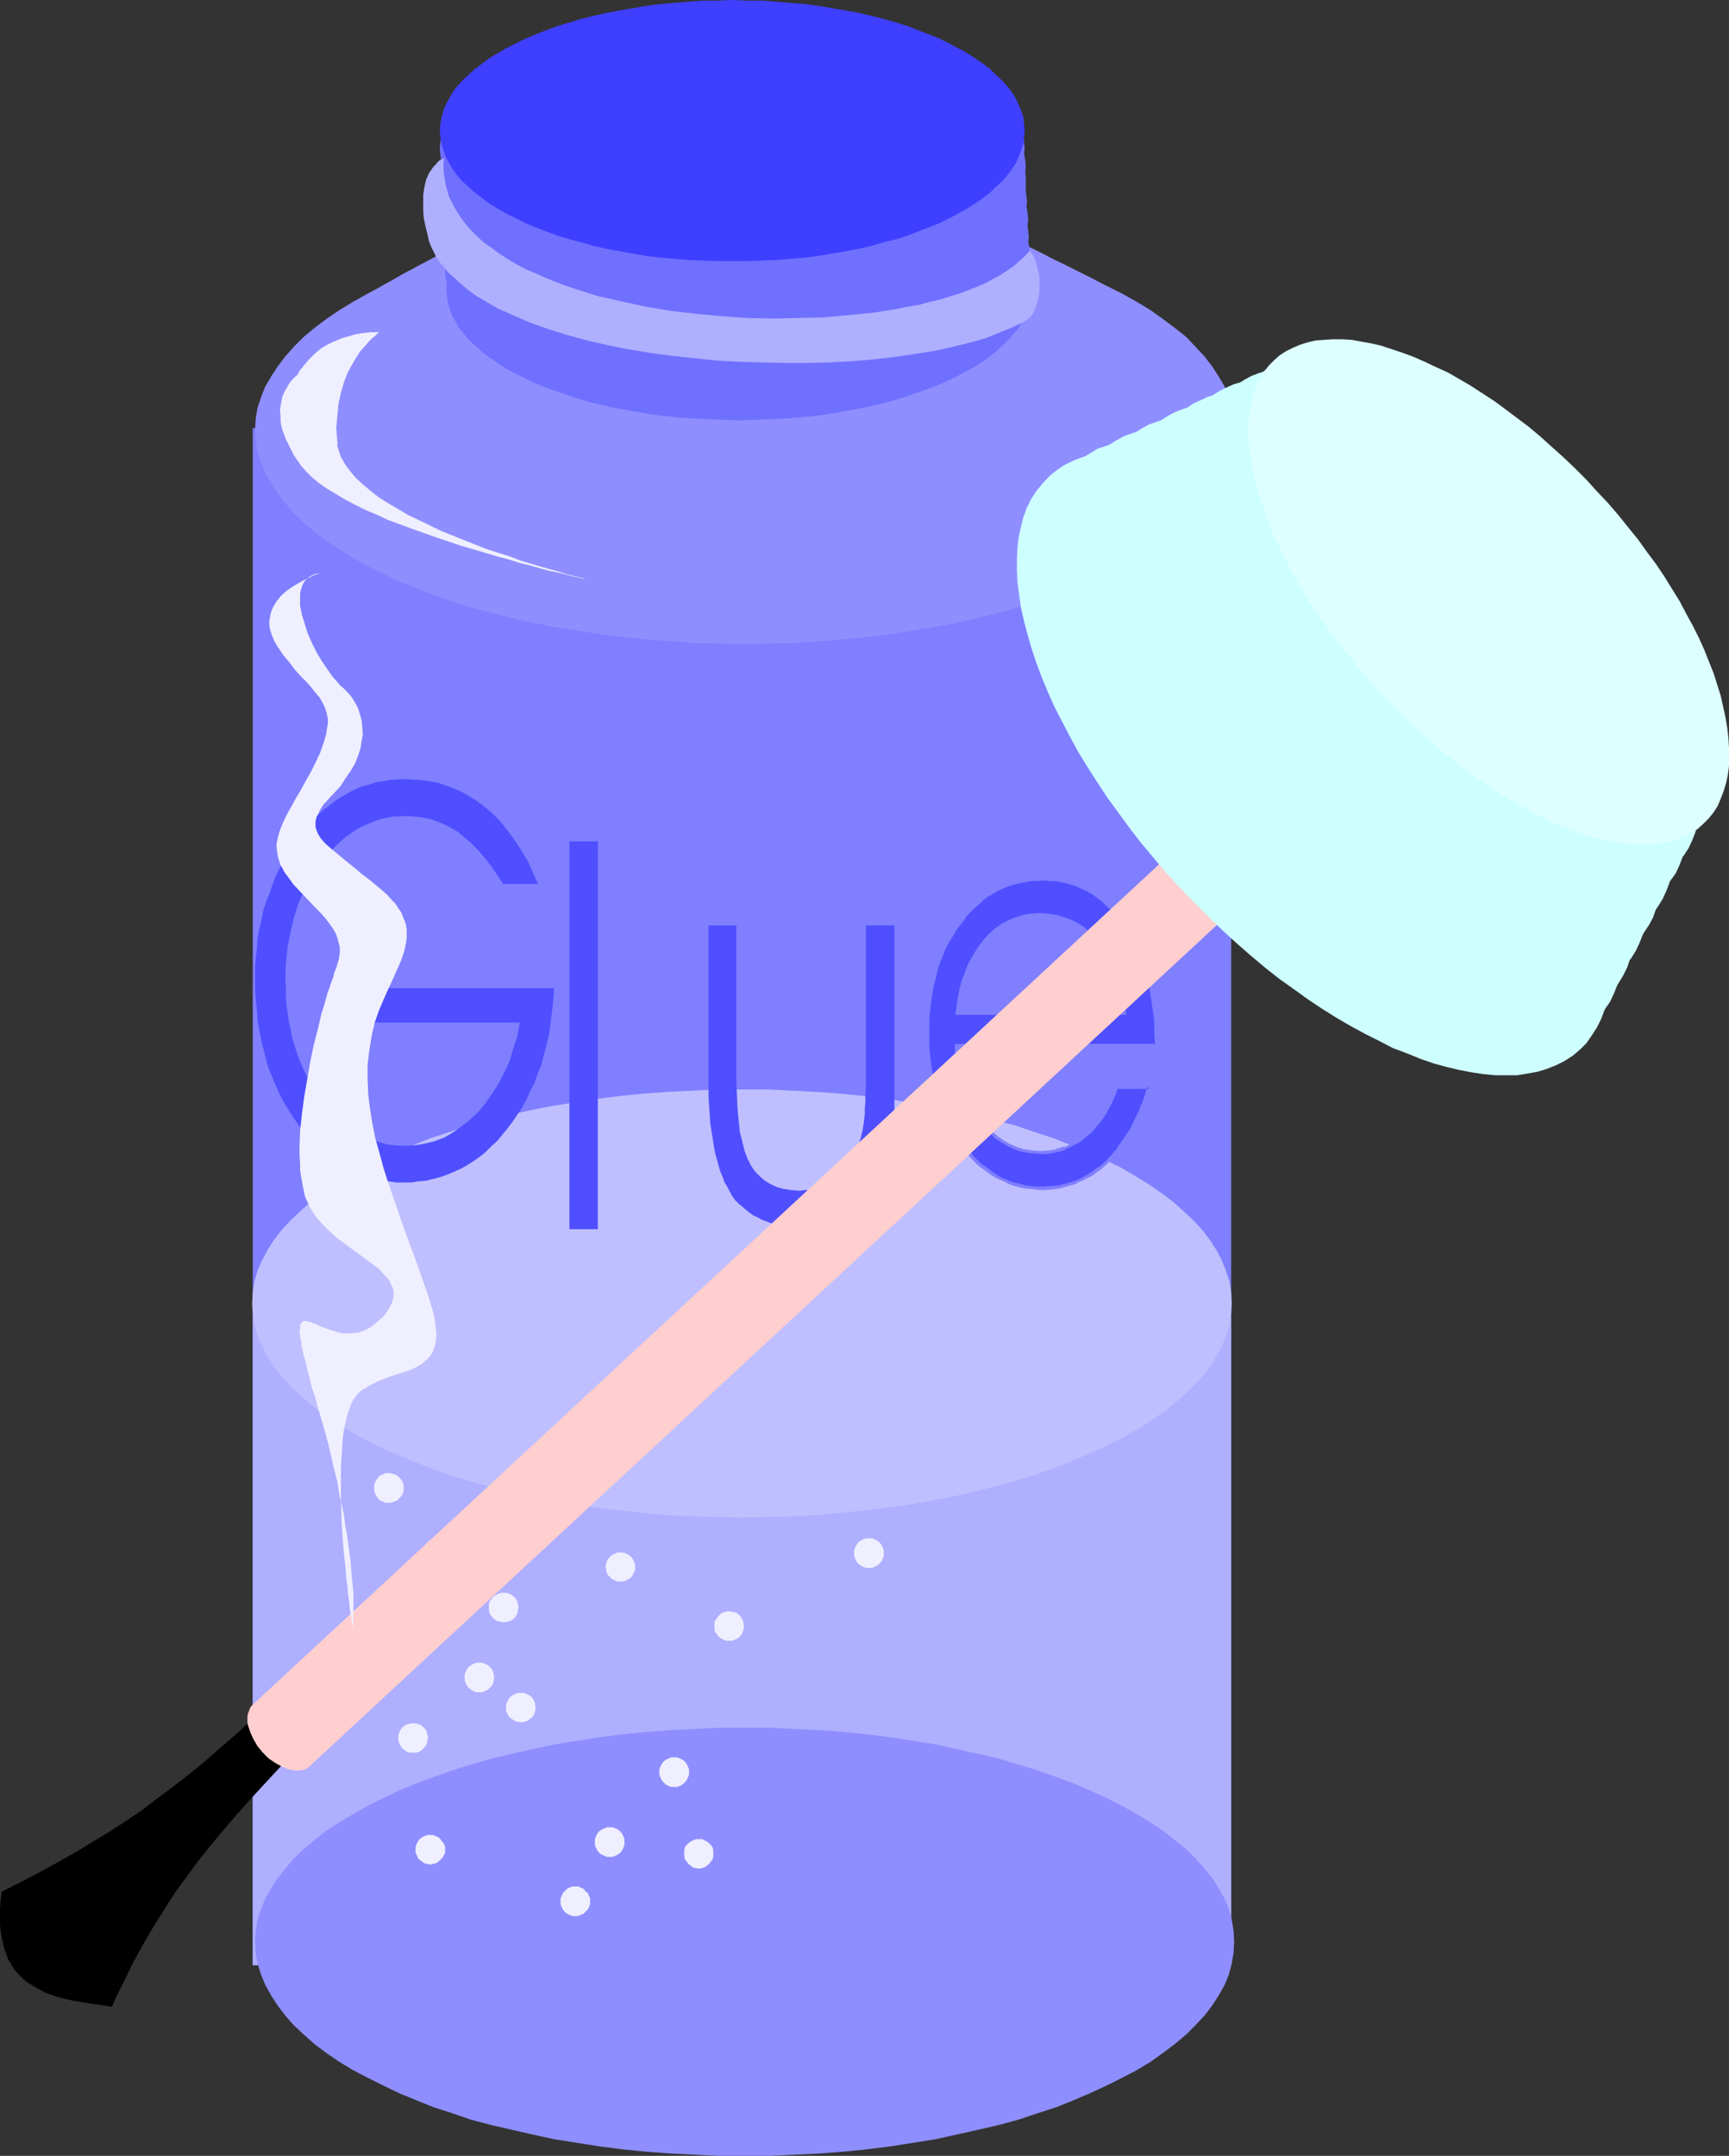 <?xml version="1.0" encoding="UTF-8" standalone="no"?>
<svg
   version="1.0"
   width="124.862mm"
   height="155.668mm"
   id="svg61"
   sodipodi:docname="Glue.wmf"
   xmlns:inkscape="http://www.inkscape.org/namespaces/inkscape"
   xmlns:sodipodi="http://sodipodi.sourceforge.net/DTD/sodipodi-0.dtd"
   xmlns="http://www.w3.org/2000/svg"
   xmlns:svg="http://www.w3.org/2000/svg">
  <rect width="100%" height="100%" fill="#333333" stroke="none"/>
  <sodipodi:namedview
     id="namedview61"
     pagecolor="#ffffff"
     bordercolor="#000000"
     borderopacity="0.25"
     inkscape:showpageshadow="2"
     inkscape:pageopacity="0.0"
     inkscape:pagecheckerboard="0"
     inkscape:deskcolor="#d1d1d1"
     inkscape:document-units="mm" />
  <defs
     id="defs1">
    <pattern
       id="WMFhbasepattern"
       patternUnits="userSpaceOnUse"
       width="6"
       height="6"
       x="0"
       y="0" />
  </defs>
  <path
     style="fill:#7f7fff;fill-opacity:1;fill-rule:evenodd;stroke:none"
     d="M 68.986,116.83 H 336.045 V 536.321 H 68.986 Z"
     id="path1" />
  <path
     style="fill:#8e8eff;fill-opacity:1;fill-rule:evenodd;stroke:none"
     d="m 203.243,58.819 6.947,0.162 6.786,0.162 6.624,0.485 6.462,0.485 6.462,0.646 6.462,0.808 6.139,0.97 6.139,0.97 5.816,1.131 5.816,1.293 5.655,1.454 5.331,1.616 5.331,1.454 5.008,1.778 4.847,1.939 4.524,1.939 4.524,1.939 4.201,2.101 4.039,2.262 3.716,2.262 3.393,2.424 3.231,2.424 3.07,2.424 2.585,2.747 2.423,2.585 2.1,2.747 1.777,2.747 1.616,2.747 1.131,2.909 0.808,2.909 0.485,2.909 0.162,3.07 -0.162,3.07 -0.485,2.909 -0.808,2.909 -1.131,2.909 -1.616,2.747 -1.777,2.747 -2.1,2.747 -2.423,2.747 -2.585,2.585 -3.07,2.424 -3.231,2.424 -3.393,2.424 -3.716,2.262 -4.039,2.262 -4.201,2.101 -4.524,2.101 -4.524,1.778 -4.847,1.939 -5.008,1.778 -5.331,1.616 -5.331,1.454 -5.655,1.454 -5.816,1.293 -5.816,1.131 -6.139,0.97 -6.139,0.97 -6.462,0.808 -6.462,0.646 -6.462,0.485 -6.624,0.485 -6.786,0.162 -6.947,0.162 -6.786,-0.162 -6.786,-0.162 -6.624,-0.485 -6.624,-0.485 -6.462,-0.646 -6.301,-0.808 -6.139,-0.97 -6.139,-0.97 -5.978,-1.131 -5.655,-1.293 -5.655,-1.454 -5.493,-1.454 -5.17,-1.616 -5.008,-1.778 -4.847,-1.939 -4.685,-1.778 -4.362,-2.101 -4.201,-2.101 -4.039,-2.262 -3.716,-2.262 -3.554,-2.424 -3.231,-2.424 -2.908,-2.424 -2.747,-2.585 -2.262,-2.747 -2.1,-2.747 -1.777,-2.747 -1.616,-2.747 -1.131,-2.909 -0.969,-2.909 -0.485,-2.909 -0.162,-3.07 0.162,-3.07 0.485,-2.909 0.969,-2.909 1.131,-2.909 1.616,-2.747 1.777,-2.747 2.1,-2.747 2.262,-2.585 2.747,-2.747 2.908,-2.424 3.231,-2.424 3.554,-2.424 3.716,-2.262 4.039,-2.262 4.201,-2.101 4.362,-1.939 4.685,-1.939 4.847,-1.939 5.008,-1.778 5.17,-1.454 5.493,-1.616 5.655,-1.454 5.655,-1.293 5.978,-1.131 6.139,-0.97 6.139,-0.97 6.301,-0.808 6.462,-0.646 6.624,-0.485 6.624,-0.485 6.786,-0.162 z"
     id="path2" />
  <path
     style="fill:#afafff;fill-opacity:1;fill-rule:evenodd;stroke:none"
     d="M 68.986,359.217 H 336.045 V 536.321 H 68.986 Z"
     id="path3" />
  <path
     style="fill:#8e8eff;fill-opacity:1;fill-rule:evenodd;stroke:none"
     d="m 203.243,471.523 h 6.947 l 6.786,0.323 6.624,0.323 6.462,0.485 6.462,0.646 6.462,0.808 6.139,0.97 6.139,0.97 5.816,1.293 5.816,1.293 5.655,1.293 5.331,1.616 5.331,1.616 5.008,1.778 4.847,1.778 4.524,1.939 4.524,2.101 4.201,2.101 4.039,2.262 3.716,2.262 3.393,2.262 3.231,2.585 3.07,2.424 2.585,2.585 2.423,2.747 2.1,2.585 1.777,2.747 1.616,2.909 1.131,2.747 0.808,2.909 0.485,3.07 0.162,2.909 -0.162,3.07 -0.485,2.909 -0.808,3.07 -1.131,2.747 -1.616,2.909 -1.777,2.747 -2.1,2.747 -2.423,2.585 -2.585,2.585 -3.07,2.585 -3.231,2.424 -3.393,2.424 -3.716,2.262 -4.039,2.101 -4.201,2.101 -4.524,2.101 -4.524,1.939 -4.847,1.939 -5.008,1.616 -5.331,1.778 -5.331,1.454 -5.655,1.293 -5.816,1.293 -5.816,1.293 -6.139,0.97 -6.139,0.97 -6.462,0.808 -6.462,0.646 -6.462,0.485 -6.624,0.323 -6.786,0.323 h -6.947 -6.786 l -6.786,-0.323 -6.624,-0.323 -6.624,-0.485 -6.462,-0.646 -6.301,-0.808 -6.139,-0.97 -6.139,-0.97 -5.978,-1.293 -5.655,-1.293 -5.655,-1.293 -5.493,-1.454 -5.17,-1.778 -5.008,-1.616 -4.847,-1.939 -4.685,-1.939 -4.362,-2.101 -4.201,-2.101 -4.039,-2.101 -3.716,-2.262 -3.554,-2.424 -3.231,-2.424 -2.908,-2.585 -2.747,-2.585 -2.262,-2.585 -2.1,-2.747 -1.777,-2.747 -1.616,-2.909 -1.131,-2.747 -0.969,-3.07 -0.485,-2.909 -0.162,-3.07 0.162,-2.909 0.485,-3.07 0.969,-2.909 1.131,-2.747 1.616,-2.909 1.777,-2.747 2.1,-2.585 2.262,-2.747 2.747,-2.585 2.908,-2.424 3.231,-2.585 3.554,-2.262 3.716,-2.262 4.039,-2.262 4.201,-2.101 4.362,-2.101 4.685,-1.939 4.847,-1.778 5.008,-1.778 5.17,-1.616 5.493,-1.616 5.655,-1.293 5.655,-1.293 5.978,-1.293 6.139,-0.97 6.139,-0.97 6.301,-0.808 6.462,-0.646 6.624,-0.485 6.624,-0.323 6.786,-0.323 z"
     id="path4" />
  <path
     style="fill:#bfbfff;fill-opacity:1;fill-rule:evenodd;stroke:none"
     d="m 202.597,297.328 h 6.786 l 6.786,0.323 6.624,0.323 6.624,0.485 6.462,0.646 6.301,0.808 6.139,0.97 6.139,0.97 5.978,1.131 5.655,1.293 5.655,1.454 5.493,1.454 5.17,1.778 5.008,1.616 4.847,1.939 4.685,1.939 4.362,1.939 4.362,2.101 3.877,2.262 3.716,2.262 3.554,2.424 3.231,2.424 2.908,2.585 2.747,2.585 2.423,2.585 2.1,2.747 1.777,2.747 1.454,2.747 1.131,2.909 0.969,2.909 0.485,2.909 0.162,3.07 -0.162,3.07 -0.485,2.909 -0.969,2.909 -1.131,2.909 -1.454,2.747 -1.777,2.747 -2.1,2.747 -2.423,2.585 -2.747,2.585 -2.908,2.585 -3.231,2.424 -3.554,2.424 -3.716,2.262 -3.877,2.262 -4.362,2.101 -4.362,1.939 -4.685,1.939 -4.847,1.939 -5.008,1.778 -5.17,1.616 -5.493,1.454 -5.655,1.454 -5.655,1.293 -5.978,1.131 -6.139,1.131 -6.139,0.808 -6.301,0.808 -6.462,0.646 -6.624,0.646 -6.624,0.323 -6.786,0.162 -6.786,0.162 -6.786,-0.162 -6.786,-0.162 -6.786,-0.323 -6.624,-0.646 -6.462,-0.646 -6.301,-0.808 -6.139,-0.808 -6.139,-1.131 -5.816,-1.131 -5.816,-1.293 -5.655,-1.454 -5.331,-1.454 -5.331,-1.616 -5.008,-1.778 -4.847,-1.939 -4.685,-1.939 -4.362,-1.939 -4.201,-2.101 -4.039,-2.262 -3.716,-2.262 -3.554,-2.424 -3.231,-2.424 -2.908,-2.585 -2.747,-2.585 -2.423,-2.585 -2.1,-2.747 -1.777,-2.747 -1.454,-2.747 -1.292,-2.909 -0.808,-2.909 -0.485,-2.909 -0.162,-3.07 0.162,-3.07 0.485,-2.909 0.808,-2.909 1.292,-2.909 1.454,-2.747 1.777,-2.747 2.1,-2.747 2.423,-2.585 2.747,-2.585 2.908,-2.585 3.231,-2.424 3.554,-2.424 3.716,-2.262 4.039,-2.262 4.201,-2.101 4.362,-1.939 4.685,-1.939 4.847,-1.939 5.008,-1.616 5.331,-1.778 5.331,-1.454 5.655,-1.454 5.816,-1.293 5.816,-1.131 6.139,-0.97 6.139,-0.97 6.301,-0.808 6.462,-0.646 6.624,-0.485 6.786,-0.323 6.786,-0.323 z"
     id="path5" />
  <path
     style="fill:#8e8eff;fill-opacity:1;fill-rule:evenodd;stroke:none"
     d="m 203.243,57.365 h 6.462 l 6.462,0.162 6.301,0.323 6.301,0.485 5.978,0.808 6.139,0.646 5.816,0.97 5.816,0.97 5.493,0.97 5.493,1.293 5.331,1.293 5.17,1.616 5.008,1.454 4.847,1.616 4.524,1.778 4.524,1.939 4.201,1.778 4.039,2.101 3.716,2.101 3.554,2.262 3.231,2.101 3.07,2.424 2.908,2.424 2.423,2.424 2.423,2.424 1.939,2.585 1.777,2.585 1.454,2.747 0.969,2.747 0.808,2.747 0.485,2.909 0.323,2.747 -0.323,2.909 -0.485,2.747 -0.808,2.909 -0.969,2.747 -1.454,2.585 -1.777,2.747 -1.939,2.585 -2.423,2.424 -2.423,2.585 -2.908,2.262 -3.07,2.262 -3.231,2.424 -3.554,2.101 -3.716,2.101 -4.039,1.939 -4.201,2.101 -4.524,1.778 -4.524,1.778 -4.847,1.616 -5.008,1.616 -5.17,1.293 -5.331,1.454 -5.493,1.131 -5.493,1.131 -5.816,0.97 -5.816,0.97 -6.139,0.808 -5.978,0.485 -6.301,0.485 -6.301,0.323 -6.462,0.323 h -6.462 -6.624 l -6.462,-0.323 -6.301,-0.323 -6.301,-0.485 -6.139,-0.485 -5.978,-0.808 -5.978,-0.97 -5.655,-0.97 -5.655,-1.131 -5.493,-1.131 -5.331,-1.454 -5.17,-1.293 -5.008,-1.616 -4.847,-1.616 -4.524,-1.778 -4.524,-1.778 -4.201,-2.101 -4.039,-1.939 -3.716,-2.101 -3.554,-2.101 -3.231,-2.424 -3.07,-2.262 -2.908,-2.262 -2.423,-2.585 -2.262,-2.424 -2.1,-2.585 -1.777,-2.747 -1.292,-2.585 -1.131,-2.747 -0.808,-2.909 -0.485,-2.747 -0.162,-2.909 0.162,-2.747 0.485,-2.909 0.808,-2.747 1.131,-2.747 1.292,-2.747 1.777,-2.585 2.1,-2.585 2.262,-2.424 2.423,-2.424 2.908,-2.424 3.07,-2.424 3.231,-2.101 3.554,-2.262 3.716,-2.101 4.039,-2.101 4.201,-1.778 4.524,-1.939 4.524,-1.778 4.847,-1.616 5.008,-1.454 5.17,-1.616 5.331,-1.293 5.493,-1.293 5.655,-0.97 5.655,-0.97 5.978,-0.97 5.978,-0.646 6.139,-0.808 6.301,-0.485 6.301,-0.323 6.462,-0.162 z"
     id="path6" />
  <path
     style="fill:#8e8eff;fill-opacity:1;fill-rule:evenodd;stroke:none"
     d="m 202.92,55.587 h 6.139 l 6.139,0.162 5.978,0.485 5.978,0.485 5.816,0.485 5.655,0.808 5.655,0.808 5.493,0.97 5.331,0.97 5.17,1.293 5.008,1.293 4.847,1.293 4.685,1.454 4.685,1.616 4.362,1.616 4.201,1.778 3.877,1.778 3.877,1.939 3.554,2.101 3.393,2.101 3.07,2.101 2.908,2.101 2.747,2.262 2.423,2.424 2.1,2.424 1.939,2.424 1.616,2.585 1.292,2.424 1.131,2.585 0.808,2.747 0.485,2.585 0.162,2.747 -0.162,2.747 -0.485,2.585 -0.808,2.585 -1.131,2.585 -1.292,2.585 -1.616,2.585 -1.939,2.424 -2.1,2.424 -2.423,2.262 -2.747,2.262 -2.908,2.262 -3.07,2.101 -3.393,2.101 -3.554,1.939 -3.877,1.939 -3.877,1.939 -4.201,1.616 -4.362,1.778 -4.685,1.454 -4.685,1.454 -4.847,1.454 -5.008,1.293 -5.17,1.131 -5.331,0.97 -5.493,0.97 -5.655,0.808 -5.655,0.808 -5.816,0.646 -5.978,0.323 -5.978,0.485 -6.139,0.162 h -6.139 -6.139 l -6.139,-0.162 -5.978,-0.485 -5.978,-0.323 -5.816,-0.646 -5.816,-0.808 -5.493,-0.808 -5.493,-0.97 -5.331,-0.97 -5.17,-1.131 -5.17,-1.293 -4.847,-1.454 -4.685,-1.454 -4.685,-1.454 -4.362,-1.778 -4.201,-1.616 -4.039,-1.939 -3.716,-1.939 -3.554,-1.939 -3.393,-2.101 -3.07,-2.101 -3.07,-2.262 -2.585,-2.262 -2.423,-2.262 -2.262,-2.424 -1.777,-2.424 -1.616,-2.585 -1.454,-2.585 -0.969,-2.585 -0.808,-2.585 -0.485,-2.585 -0.162,-2.747 0.162,-2.747 0.485,-2.585 0.808,-2.747 0.969,-2.585 1.454,-2.424 1.616,-2.585 1.777,-2.424 2.262,-2.424 2.423,-2.424 2.585,-2.262 3.07,-2.101 3.07,-2.101 3.393,-2.101 3.554,-2.101 3.716,-1.939 4.039,-1.778 4.201,-1.778 4.362,-1.616 4.685,-1.616 4.685,-1.454 4.847,-1.293 5.17,-1.293 5.17,-1.293 5.331,-0.97 5.493,-0.97 5.493,-0.808 5.816,-0.808 5.816,-0.485 5.978,-0.485 5.978,-0.485 6.139,-0.162 z"
     id="path7" />
  <path
     style="fill:#8e8eff;fill-opacity:1;fill-rule:evenodd;stroke:none"
     d="m 202.758,53.971 5.816,0.162 5.816,0.162 5.655,0.323 5.493,0.485 5.655,0.485 5.331,0.646 5.331,0.808 5.17,0.97 5.008,0.97 4.847,1.131 4.847,1.131 4.524,1.293 4.524,1.454 4.362,1.454 4.201,1.616 3.877,1.616 3.716,1.778 3.716,1.778 3.393,1.939 3.07,1.939 2.908,1.939 2.747,2.101 2.585,2.262 2.262,2.101 2.1,2.262 1.777,2.424 1.616,2.262 1.131,2.424 1.131,2.424 0.646,2.585 0.485,2.424 0.162,2.585 -0.162,2.585 -0.485,2.585 -0.646,2.424 -1.131,2.424 -1.131,2.424 -1.616,2.424 -1.777,2.262 -2.1,2.262 -2.262,2.262 -2.585,2.101 -2.747,2.101 -2.908,2.101 -3.07,1.778 -3.393,1.939 -3.716,1.778 -3.716,1.778 -3.877,1.616 -4.201,1.616 -4.362,1.454 -4.524,1.454 -4.524,1.293 -4.847,1.131 -4.847,1.131 -5.008,0.97 -5.17,0.97 -5.331,0.808 -5.331,0.646 -5.655,0.485 -5.493,0.485 -5.655,0.323 -5.816,0.162 -5.816,0.162 -5.978,-0.162 -5.655,-0.162 -5.816,-0.323 -5.655,-0.485 -5.493,-0.485 -5.331,-0.646 -5.331,-0.808 -5.17,-0.97 -5.008,-0.97 -5.008,-1.131 -4.847,-1.131 -4.524,-1.293 -4.524,-1.454 -4.362,-1.454 -4.039,-1.616 -4.039,-1.616 -3.716,-1.778 -3.554,-1.778 -3.393,-1.939 -3.231,-1.778 -2.908,-2.101 -2.747,-2.101 -2.585,-2.101 -2.262,-2.262 -2.1,-2.262 -1.777,-2.262 -1.616,-2.424 -1.131,-2.424 -1.131,-2.424 -0.646,-2.424 -0.485,-2.585 -0.162,-2.585 0.162,-2.585 0.485,-2.424 0.646,-2.585 1.131,-2.424 1.131,-2.424 1.616,-2.262 1.777,-2.424 2.1,-2.262 2.262,-2.101 2.585,-2.262 2.747,-2.101 2.908,-1.939 3.231,-1.939 3.393,-1.939 3.554,-1.778 3.716,-1.778 4.039,-1.616 4.039,-1.616 4.362,-1.454 4.524,-1.454 4.524,-1.293 4.847,-1.131 5.008,-1.131 5.008,-0.97 5.17,-0.97 5.331,-0.808 5.331,-0.646 5.493,-0.485 5.655,-0.485 5.816,-0.323 5.655,-0.162 z"
     id="path8" />
  <path
     style="fill:#8e8eff;fill-opacity:1;fill-rule:evenodd;stroke:none"
     d="m 202.435,52.517 h 5.493 l 5.493,0.162 5.331,0.323 5.331,0.485 5.17,0.485 5.17,0.646 5.008,0.646 4.847,0.97 4.685,0.808 4.685,1.131 4.524,1.131 4.362,1.293 4.201,1.293 4.039,1.454 3.877,1.454 3.877,1.454 3.393,1.616 3.554,1.778 3.07,1.778 3.07,1.778 2.747,1.939 2.585,1.939 2.423,1.939 2.1,2.101 1.939,2.262 1.777,2.101 1.454,2.262 1.131,2.262 0.969,2.262 0.808,2.262 0.323,2.424 0.162,2.424 -0.162,2.424 -0.323,2.424 -0.808,2.262 -0.969,2.424 -1.131,2.262 -1.454,2.262 -1.777,2.101 -1.939,2.262 -2.1,2.101 -2.423,1.939 -2.585,1.939 -2.747,1.939 -3.07,1.939 -3.07,1.778 -3.554,1.616 -3.393,1.616 -3.877,1.616 -3.877,1.454 -4.039,1.454 -4.201,1.293 -4.362,1.293 -4.524,1.131 -4.685,0.97 -4.685,0.97 -4.847,0.808 -5.008,0.808 -5.17,0.646 -5.17,0.485 -5.331,0.485 -5.331,0.162 -5.493,0.323 h -5.493 -5.493 l -5.331,-0.323 -5.493,-0.162 -5.331,-0.485 -5.17,-0.485 -5.008,-0.646 -5.008,-0.808 -5.008,-0.808 -4.685,-0.97 -4.685,-0.97 -4.524,-1.131 -4.362,-1.293 -4.201,-1.293 -4.039,-1.454 -3.877,-1.454 -3.716,-1.616 -3.554,-1.616 -3.393,-1.616 -3.231,-1.778 -3.07,-1.939 -2.747,-1.939 -2.585,-1.939 -2.423,-1.939 -2.1,-2.101 -1.939,-2.262 -1.616,-2.101 -1.616,-2.262 -1.131,-2.262 -0.969,-2.424 -0.646,-2.262 -0.485,-2.424 -0.162,-2.424 0.162,-2.424 0.485,-2.424 0.646,-2.262 0.969,-2.262 1.131,-2.262 1.616,-2.262 1.616,-2.101 1.939,-2.262 2.1,-2.101 2.423,-1.939 2.585,-1.939 2.747,-1.939 3.07,-1.778 3.231,-1.778 3.393,-1.778 3.554,-1.616 3.716,-1.454 3.877,-1.454 4.039,-1.454 4.201,-1.293 4.362,-1.293 4.524,-1.131 4.685,-1.131 4.685,-0.808 5.008,-0.97 5.008,-0.646 5.008,-0.646 5.17,-0.485 5.331,-0.485 5.493,-0.323 5.331,-0.162 z"
     id="path9" />
  <path
     style="fill:#8e8eff;fill-opacity:1;fill-rule:evenodd;stroke:none"
     d="m 202.274,50.74 5.17,0.162 5.008,0.162 5.008,0.162 5.008,0.485 4.847,0.485 4.847,0.485 4.685,0.808 4.524,0.808 4.524,0.808 4.362,0.97 4.201,1.131 4.039,1.131 4.039,1.293 3.716,1.293 3.716,1.293 3.554,1.616 3.393,1.454 3.07,1.616 3.07,1.778 2.908,1.616 2.585,1.778 2.423,1.939 2.262,1.939 2.1,1.939 1.777,1.939 1.616,2.101 1.292,2.101 1.131,2.101 0.969,2.101 0.646,2.262 0.323,2.262 0.162,2.262 -0.162,2.262 -0.323,2.262 -0.646,2.101 -0.969,2.262 -1.131,2.101 -1.292,2.101 -1.616,2.101 -1.777,1.939 -2.1,1.939 -2.262,1.939 -2.423,1.778 -2.585,1.778 -2.908,1.778 -3.07,1.616 -3.07,1.778 -3.393,1.454 -3.554,1.454 -3.716,1.454 -3.716,1.293 -4.039,1.131 -4.039,1.293 -4.201,0.97 -4.362,0.97 -4.524,0.97 -4.524,0.646 -4.685,0.808 -4.847,0.485 -4.847,0.646 -5.008,0.323 -5.008,0.323 -5.008,0.162 h -5.17 -5.17 l -5.17,-0.162 -5.008,-0.323 -5.008,-0.323 -4.847,-0.646 -4.847,-0.485 -4.685,-0.808 -4.685,-0.646 -4.362,-0.97 -4.362,-0.97 -4.201,-0.97 -4.039,-1.293 -4.039,-1.131 -3.877,-1.293 -3.554,-1.454 -3.554,-1.454 -3.393,-1.454 -3.231,-1.778 -2.908,-1.616 -2.908,-1.778 -2.585,-1.778 -2.423,-1.778 -2.262,-1.939 -2.1,-1.939 -1.777,-1.939 -1.454,-2.101 -1.454,-2.101 -1.131,-2.101 -0.808,-2.262 -0.808,-2.101 -0.323,-2.262 -0.162,-2.262 0.162,-2.262 0.323,-2.262 0.808,-2.262 0.808,-2.101 1.131,-2.101 1.454,-2.101 1.454,-2.101 1.777,-1.939 2.1,-1.939 2.262,-1.939 2.423,-1.939 2.585,-1.778 2.908,-1.616 2.908,-1.778 3.231,-1.616 3.393,-1.454 3.554,-1.616 3.554,-1.293 3.877,-1.293 4.039,-1.293 4.039,-1.131 4.201,-1.131 4.362,-0.97 4.362,-0.808 4.685,-0.808 4.685,-0.808 4.847,-0.485 4.847,-0.485 5.008,-0.485 5.008,-0.162 5.17,-0.162 z"
     id="path10" />
  <path
     style="fill:#8e8eff;fill-opacity:1;fill-rule:evenodd;stroke:none"
     d="m 201.95,49.285 h 4.847 l 4.847,0.162 4.685,0.323 4.685,0.323 4.524,0.485 4.524,0.485 4.362,0.646 4.201,0.808 4.201,0.808 4.201,0.808 3.877,1.131 3.877,0.97 3.716,1.131 3.554,1.293 3.393,1.293 3.393,1.454 3.07,1.293 2.908,1.616 2.908,1.616 2.585,1.454 2.423,1.778 2.262,1.616 2.1,1.778 1.939,1.939 1.777,1.939 1.454,1.778 1.292,2.101 0.969,1.939 0.808,1.939 0.646,2.101 0.323,2.101 0.162,2.101 -0.162,2.101 -0.323,2.262 -0.646,1.939 -0.808,2.101 -0.969,1.939 -1.292,1.939 -1.454,1.939 -1.777,1.939 -1.939,1.778 -2.1,1.778 -2.262,1.778 -2.423,1.616 -2.585,1.616 -2.908,1.616 -2.908,1.454 -3.07,1.454 -3.393,1.454 -3.393,1.293 -3.554,1.131 -3.716,1.131 -3.877,1.131 -3.877,0.97 -4.201,0.97 -4.201,0.808 -4.201,0.808 -4.362,0.646 -4.524,0.485 -4.524,0.485 -4.685,0.323 -4.685,0.323 -4.847,0.162 h -4.847 -4.847 l -4.685,-0.162 -4.847,-0.323 -4.685,-0.323 -4.524,-0.485 -4.362,-0.485 -4.524,-0.646 -4.201,-0.808 -4.201,-0.808 -4.039,-0.97 -4.039,-0.97 -3.877,-1.131 -3.554,-1.131 -3.554,-1.131 -3.554,-1.293 -3.231,-1.454 -3.07,-1.454 -3.07,-1.454 -2.747,-1.616 -2.747,-1.616 -2.423,-1.616 -2.262,-1.778 -2.1,-1.778 -1.939,-1.778 -1.616,-1.939 -1.616,-1.939 -1.292,-1.939 -0.969,-1.939 -0.808,-2.101 -0.646,-1.939 -0.323,-2.262 -0.162,-2.101 0.162,-2.101 0.323,-2.101 0.646,-2.101 0.808,-1.939 0.969,-1.939 1.292,-2.101 1.616,-1.778 1.616,-1.939 1.939,-1.939 2.1,-1.778 2.262,-1.616 2.423,-1.778 2.747,-1.454 2.747,-1.616 3.07,-1.616 3.07,-1.293 3.231,-1.454 3.554,-1.293 3.554,-1.293 3.554,-1.131 3.877,-0.97 4.039,-1.131 4.039,-0.808 4.201,-0.808 4.201,-0.808 4.524,-0.646 4.362,-0.485 4.524,-0.485 4.685,-0.323 4.847,-0.323 4.685,-0.162 z"
     id="path11" />
  <path
     style="fill:#8e8eff;fill-opacity:1;fill-rule:evenodd;stroke:none"
     d="m 201.95,47.669 h 4.362 l 4.524,0.162 4.362,0.162 4.362,0.485 4.201,0.323 4.201,0.485 4.039,0.646 4.039,0.646 3.877,0.808 3.716,0.97 3.716,0.808 3.554,0.97 3.554,1.131 3.231,1.131 3.231,1.293 3.07,1.131 2.908,1.454 2.747,1.454 2.585,1.293 2.423,1.616 2.262,1.454 2.1,1.616 2.1,1.778 1.777,1.616 1.454,1.778 1.454,1.778 1.131,1.778 0.969,1.939 0.808,1.778 0.646,1.939 0.323,1.939 v 1.939 2.101 l -0.323,1.939 -0.646,1.939 -0.808,1.778 -0.969,1.939 -1.131,1.778 -1.454,1.778 -1.454,1.778 -1.777,1.778 -2.1,1.616 -2.1,1.616 -2.262,1.616 -2.423,1.454 -2.585,1.454 -2.747,1.454 -2.908,1.293 -3.07,1.293 -3.231,1.131 -3.231,1.131 -3.554,1.131 -3.554,0.97 -3.716,0.97 -3.716,0.808 -3.877,0.808 -4.039,0.646 -4.039,0.646 -4.201,0.485 -4.201,0.485 -4.362,0.323 -4.362,0.323 -4.524,0.162 h -4.362 -4.685 l -4.362,-0.162 -4.362,-0.323 -4.362,-0.323 -4.201,-0.485 -4.201,-0.485 -4.201,-0.646 -4.039,-0.646 -3.877,-0.808 -3.716,-0.808 -3.716,-0.97 -3.554,-0.97 -3.554,-1.131 -3.231,-1.131 -3.231,-1.131 -3.07,-1.293 -2.908,-1.293 -2.747,-1.454 -2.585,-1.454 -2.585,-1.454 -2.262,-1.616 -2.1,-1.616 -1.939,-1.616 -1.777,-1.778 -1.616,-1.778 -1.292,-1.778 -1.292,-1.778 -0.969,-1.939 -0.646,-1.778 -0.646,-1.939 -0.323,-1.939 -0.162,-2.101 0.162,-1.939 0.323,-1.939 0.646,-1.939 0.646,-1.778 0.969,-1.939 1.292,-1.778 1.292,-1.778 1.616,-1.778 1.777,-1.616 1.939,-1.778 2.1,-1.616 2.262,-1.454 2.585,-1.616 2.585,-1.293 2.747,-1.454 2.908,-1.454 3.07,-1.131 3.231,-1.293 3.231,-1.131 3.554,-1.131 3.554,-0.97 3.716,-0.808 3.716,-0.97 3.877,-0.808 4.039,-0.646 4.201,-0.646 4.201,-0.485 4.201,-0.323 4.362,-0.485 4.362,-0.162 4.362,-0.162 z"
     id="path12" />
  <path
     style="fill:#8e8eff;fill-opacity:1;fill-rule:evenodd;stroke:none"
     d="m 201.627,45.892 h 4.201 l 4.201,0.162 4.039,0.323 3.877,0.323 4.039,0.323 3.877,0.485 3.716,0.485 3.716,0.808 3.554,0.646 3.554,0.808 3.393,0.808 3.231,0.97 3.231,0.97 3.07,1.131 2.908,1.131 2.908,1.131 2.747,1.131 2.423,1.293 2.423,1.454 2.262,1.454 2.262,1.454 1.777,1.454 1.939,1.454 1.616,1.616 1.454,1.616 1.292,1.616 0.969,1.778 0.969,1.616 0.808,1.778 0.485,1.778 0.323,1.778 v 1.939 1.778 l -0.323,1.778 -0.485,1.778 -0.808,1.778 -0.969,1.778 -0.969,1.616 -1.292,1.616 -1.454,1.616 -1.616,1.616 -1.939,1.616 -1.777,1.454 -2.262,1.454 -2.262,1.454 -2.423,1.293 -2.423,1.293 -2.747,1.293 -2.908,1.131 -2.908,1.131 -3.07,0.97 -3.231,1.131 -3.231,0.808 -3.393,0.97 -3.554,0.808 -3.554,0.646 -3.716,0.646 -3.716,0.485 -3.877,0.485 -4.039,0.485 -3.877,0.323 -4.039,0.162 -4.201,0.162 h -4.201 -4.201 l -4.039,-0.162 -4.039,-0.162 -4.201,-0.323 -3.877,-0.485 -3.877,-0.485 -3.716,-0.485 -3.716,-0.646 -3.716,-0.646 -3.393,-0.808 -3.554,-0.97 -3.231,-0.808 -3.231,-1.131 -3.07,-0.97 -2.908,-1.131 -2.908,-1.131 -2.747,-1.293 -2.423,-1.293 -2.585,-1.293 -2.262,-1.454 -2.1,-1.454 -1.939,-1.454 -1.777,-1.616 -1.616,-1.616 -1.454,-1.616 -1.292,-1.616 -1.131,-1.616 -0.969,-1.778 -0.646,-1.778 -0.485,-1.778 -0.323,-1.778 -0.162,-1.778 0.162,-1.939 0.323,-1.778 0.485,-1.778 0.646,-1.778 0.969,-1.616 1.131,-1.778 1.292,-1.616 1.454,-1.616 1.616,-1.616 1.777,-1.454 1.939,-1.454 2.1,-1.454 2.262,-1.454 2.585,-1.454 2.423,-1.293 2.747,-1.131 2.908,-1.131 2.908,-1.131 3.07,-1.131 3.231,-0.97 3.231,-0.97 3.554,-0.808 3.393,-0.808 3.716,-0.646 3.716,-0.808 3.716,-0.485 3.877,-0.485 3.877,-0.323 4.201,-0.323 4.039,-0.323 4.039,-0.162 z"
     id="path13" />
  <path
     style="fill:#7070ff;fill-opacity:1;fill-rule:evenodd;stroke:none"
     d="m 199.85,5.009 h 4.201 l 4.039,0.162 3.877,0.323 4.039,0.323 3.877,0.323 3.716,0.485 3.716,0.485 3.716,0.646 3.554,0.808 3.393,0.808 3.231,0.808 3.393,0.97 3.07,0.97 2.908,0.97 2.908,1.131 2.908,1.131 2.585,1.293 2.423,1.293 2.423,1.293 2.262,1.454 2.1,1.454 1.939,1.454 1.616,1.616 1.616,1.616 1.454,1.454 1.292,1.778 1.131,1.616 0.808,1.778 0.646,1.778 0.646,1.778 0.162,1.778 0.162,1.778 -0.162,1.939 -0.162,1.778 -0.646,1.778 -0.646,1.616 -0.808,1.778 -1.131,1.778 -1.292,1.616 -1.454,1.616 -1.616,1.616 -1.616,1.454 -1.939,1.454 -2.1,1.454 -2.262,1.454 -2.423,1.454 -2.423,1.293 -2.585,1.131 -2.908,1.131 -2.908,1.131 -2.908,1.131 -3.07,0.97 -3.393,0.97 -3.231,0.808 -3.393,0.808 -3.554,0.646 -3.716,0.808 -3.716,0.485 -3.716,0.485 -3.877,0.323 -4.039,0.323 -3.877,0.323 -4.039,0.162 h -4.201 -4.039 l -4.039,-0.162 -4.039,-0.323 -3.877,-0.323 -3.877,-0.323 -3.716,-0.485 -3.716,-0.485 -3.716,-0.808 -3.393,-0.646 -3.554,-0.808 -3.393,-0.808 -3.07,-0.97 -3.231,-0.97 -3.07,-1.131 -2.908,-1.131 -2.747,-1.131 -2.585,-1.131 -2.585,-1.293 -2.262,-1.454 -2.423,-1.454 -1.939,-1.454 -1.939,-1.454 -1.777,-1.454 -1.616,-1.616 -1.454,-1.616 -1.292,-1.616 -0.969,-1.778 -0.969,-1.778 -0.646,-1.616 -0.485,-1.778 -0.323,-1.778 -0.162,-1.939 0.162,-1.778 0.323,-1.778 0.485,-1.778 0.646,-1.778 0.969,-1.778 0.969,-1.616 1.292,-1.778 1.454,-1.454 1.616,-1.616 1.777,-1.616 1.939,-1.454 1.939,-1.454 2.423,-1.454 2.262,-1.293 2.585,-1.293 2.585,-1.293 2.747,-1.131 2.908,-1.131 3.07,-0.97 3.231,-0.97 3.07,-0.97 3.393,-0.808 3.554,-0.808 3.393,-0.808 3.716,-0.646 3.716,-0.485 3.716,-0.485 3.877,-0.323 3.877,-0.323 4.039,-0.323 4.039,-0.162 z"
     id="path14" />
  <path
     style="fill:#7070ff;fill-opacity:1;fill-rule:evenodd;stroke:none"
     d="m 200.173,9.857 h 4.039 l 4.039,0.162 4.039,0.162 3.877,0.323 3.877,0.485 3.877,0.485 3.554,0.485 3.716,0.646 3.554,0.808 3.393,0.646 3.393,0.97 3.231,0.97 3.07,0.97 3.07,0.97 2.908,1.131 2.747,1.293 2.585,1.131 2.585,1.293 2.262,1.293 2.262,1.454 2.1,1.454 1.939,1.454 1.777,1.616 1.616,1.616 1.454,1.616 1.292,1.616 0.969,1.616 0.969,1.778 0.646,1.778 0.485,1.778 0.323,1.778 0.162,1.778 -0.162,1.939 -0.323,1.778 -0.485,1.778 -0.646,1.778 -0.969,1.616 -0.969,1.778 -1.292,1.616 -1.454,1.616 -1.616,1.616 -1.777,1.454 -1.939,1.454 -2.1,1.454 -2.262,1.454 -2.262,1.454 -2.585,1.293 -2.585,1.131 -2.747,1.131 -2.908,1.131 -3.07,1.131 -3.07,0.97 -3.231,0.97 -3.393,0.808 -3.393,0.808 -3.554,0.646 -3.716,0.808 -3.554,0.485 -3.877,0.485 -3.877,0.323 -3.877,0.323 -4.039,0.323 -4.039,0.162 h -4.039 -4.201 l -3.877,-0.162 -4.039,-0.323 -3.877,-0.323 -3.877,-0.323 -3.877,-0.485 -3.716,-0.485 -7.109,-1.454 -3.554,-0.808 -3.231,-0.808 -3.231,-0.97 -3.231,-0.97 -2.908,-1.131 -2.908,-1.131 -2.747,-1.131 -2.747,-1.131 -2.423,-1.293 -2.423,-1.454 -2.262,-1.454 -2.1,-1.454 -1.939,-1.454 -1.777,-1.454 -1.616,-1.616 -1.292,-1.616 -1.292,-1.616 -1.131,-1.778 -0.969,-1.616 -0.646,-1.778 -0.485,-1.778 -0.323,-1.778 -0.162,-1.939 0.162,-1.778 0.323,-1.778 0.485,-1.778 0.646,-1.778 0.969,-1.778 1.131,-1.616 1.292,-1.616 1.292,-1.616 1.616,-1.616 1.777,-1.616 1.939,-1.454 2.1,-1.454 2.262,-1.454 2.423,-1.293 2.423,-1.293 2.747,-1.131 2.747,-1.293 2.908,-1.131 2.908,-0.97 3.231,-0.97 3.231,-0.97 3.231,-0.97 3.554,-0.646 3.554,-0.808 3.554,-0.646 3.716,-0.485 3.877,-0.485 3.877,-0.485 3.877,-0.323 4.039,-0.162 3.877,-0.162 z"
     id="path15" />
  <path
     style="fill:#7070ff;fill-opacity:1;fill-rule:evenodd;stroke:none"
     d="m 200.335,14.543 h 4.201 l 4.039,0.162 4.039,0.162 3.877,0.323 3.877,0.485 3.716,0.485 3.716,0.485 3.554,0.646 3.554,0.646 3.393,0.808 3.393,0.97 3.231,0.808 3.07,1.131 3.07,0.97 2.908,1.131 2.747,1.293 2.585,1.131 2.585,1.293 2.262,1.454 2.262,1.293 2.1,1.454 1.939,1.616 1.777,1.454 1.616,1.616 1.292,1.616 1.292,1.616 1.131,1.616 0.969,1.778 0.646,1.778 0.485,1.778 0.323,1.778 v 1.778 1.939 l -0.323,1.778 -0.485,1.778 -0.646,1.778 -0.969,1.778 -1.131,1.616 -1.292,1.616 -1.292,1.616 -1.616,1.616 -1.777,1.616 -1.939,1.454 -2.1,1.454 -2.262,1.454 -2.262,1.293 -2.585,1.293 -2.585,1.293 -2.747,1.131 -2.908,1.131 -3.07,0.97 -3.07,0.97 -3.231,0.97 -3.393,0.808 -3.393,0.808 -3.554,0.808 -3.554,0.646 -3.716,0.485 -3.716,0.485 -3.877,0.323 -3.877,0.323 -4.039,0.323 -4.039,0.162 h -4.201 -4.039 l -4.039,-0.162 -4.039,-0.323 -3.877,-0.323 -3.877,-0.323 -3.877,-0.485 -3.554,-0.485 -3.716,-0.646 -3.554,-0.808 -3.393,-0.808 -3.393,-0.808 -3.231,-0.97 -3.07,-0.97 -3.07,-0.97 -2.908,-1.131 -2.747,-1.131 -2.585,-1.293 -2.585,-1.293 -2.423,-1.293 -2.1,-1.454 -2.1,-1.454 -1.939,-1.454 -1.777,-1.616 -1.616,-1.616 -1.454,-1.616 -1.292,-1.616 -0.969,-1.616 -0.969,-1.778 -0.646,-1.778 -0.485,-1.778 -0.323,-1.778 -0.162,-1.939 0.162,-1.778 0.323,-1.778 0.485,-1.778 0.646,-1.778 0.969,-1.778 0.969,-1.616 1.292,-1.616 1.454,-1.616 1.616,-1.616 1.777,-1.454 1.939,-1.616 2.1,-1.454 2.1,-1.293 2.423,-1.454 2.585,-1.293 2.585,-1.131 2.747,-1.293 2.908,-1.131 3.07,-0.97 3.07,-1.131 3.231,-0.808 3.393,-0.97 3.393,-0.808 3.554,-0.646 3.716,-0.646 3.554,-0.485 3.877,-0.485 3.877,-0.485 3.877,-0.323 4.039,-0.162 4.039,-0.162 z"
     id="path16" />
  <path
     style="fill:#7070ff;fill-opacity:1;fill-rule:evenodd;stroke:none"
     d="m 200.658,19.391 h 4.201 l 3.877,0.162 4.039,0.323 3.877,0.162 3.877,0.485 3.877,0.485 3.716,0.485 7.109,1.454 3.393,0.808 3.393,0.808 3.07,0.97 3.231,0.97 3.07,1.131 2.747,0.97 2.908,1.293 2.585,1.131 2.423,1.293 2.423,1.454 2.262,1.293 2.1,1.616 1.939,1.454 1.616,1.454 1.616,1.616 1.454,1.616 1.292,1.616 0.969,1.778 0.969,1.616 0.646,1.778 0.485,1.778 0.323,1.778 0.162,1.778 -0.162,1.939 -0.323,1.778 -0.485,1.778 -0.646,1.778 -0.969,1.616 -0.969,1.778 -1.292,1.616 -1.454,1.616 -1.616,1.616 -1.616,1.454 -1.939,1.454 -2.1,1.454 -2.262,1.454 -2.423,1.293 -2.423,1.293 -2.585,1.293 -2.908,1.131 -2.747,1.131 -3.07,1.131 -3.231,0.97 -3.07,0.97 -3.393,0.808 -3.393,0.808 -7.109,1.293 -3.716,0.646 -3.877,0.485 -3.877,0.323 -3.877,0.323 -4.039,0.323 h -3.877 l -4.201,0.162 -4.201,-0.162 h -4.039 l -3.877,-0.323 -3.877,-0.323 -3.877,-0.323 -3.877,-0.485 -3.716,-0.646 -3.554,-0.646 -3.554,-0.646 -3.393,-0.808 -3.393,-0.808 -3.231,-0.97 -3.231,-0.97 -2.908,-1.131 -2.908,-1.131 -2.747,-1.131 -2.747,-1.293 -2.423,-1.293 -2.423,-1.293 -2.262,-1.454 -2.1,-1.454 -1.939,-1.454 -1.777,-1.454 -1.616,-1.616 -1.292,-1.616 -1.292,-1.616 -1.131,-1.778 -0.969,-1.616 -0.646,-1.778 -0.485,-1.778 -0.323,-1.778 -0.162,-1.939 0.162,-1.778 0.323,-1.778 0.485,-1.778 0.646,-1.778 0.969,-1.616 1.131,-1.778 1.292,-1.616 1.292,-1.616 1.616,-1.616 1.777,-1.454 1.939,-1.454 2.1,-1.616 2.262,-1.293 2.423,-1.454 2.423,-1.293 2.747,-1.131 2.747,-1.293 2.908,-0.97 2.908,-1.131 3.231,-0.97 3.231,-0.97 3.393,-0.808 3.393,-0.808 3.554,-0.808 3.554,-0.646 3.716,-0.485 3.877,-0.485 3.877,-0.485 3.877,-0.162 3.877,-0.323 4.039,-0.162 z"
     id="path17" />
  <path
     style="fill:#7070ff;fill-opacity:1;fill-rule:evenodd;stroke:none"
     d="m 200.819,24.239 h 4.039 l 4.039,0.162 4.039,0.323 3.877,0.323 3.877,0.323 3.716,0.485 3.877,0.485 3.554,0.646 3.554,0.808 3.393,0.808 3.393,0.808 3.231,0.97 3.07,0.97 3.07,0.97 2.908,1.131 2.747,1.131 2.585,1.293 2.585,1.293 2.423,1.293 2.1,1.454 2.1,1.454 1.939,1.454 1.777,1.616 1.616,1.454 1.292,1.616 1.292,1.778 1.131,1.616 0.969,1.778 0.646,1.778 0.485,1.778 0.323,1.778 0.162,1.778 -0.162,1.939 -0.323,1.778 -0.485,1.778 -0.646,1.616 -0.969,1.778 -1.131,1.778 -1.292,1.616 -1.292,1.616 -1.616,1.454 -1.777,1.616 -1.939,1.454 -2.1,1.454 -2.1,1.454 -2.423,1.293 -2.585,1.293 -2.585,1.293 -2.747,1.131 -2.908,1.131 -3.07,1.131 -3.07,0.97 -3.231,0.97 -3.393,0.808 -3.393,0.808 -3.554,0.646 -3.554,0.646 -3.877,0.646 -3.716,0.485 -3.877,0.323 -3.877,0.323 -4.039,0.323 h -4.039 l -4.039,0.162 -4.201,-0.162 h -4.039 l -3.877,-0.323 -4.039,-0.323 -3.716,-0.323 -3.877,-0.485 -3.716,-0.646 -3.554,-0.646 -3.554,-0.646 -3.393,-0.808 -3.393,-0.808 -3.231,-0.97 -3.231,-0.97 -2.908,-1.131 -2.908,-1.131 -2.747,-1.131 -2.747,-1.293 -2.423,-1.293 -2.423,-1.293 -2.1,-1.454 -2.1,-1.454 -1.939,-1.454 -1.777,-1.616 -1.616,-1.454 -1.454,-1.616 -1.292,-1.616 -0.969,-1.778 -0.969,-1.778 -0.646,-1.616 -0.485,-1.778 -0.323,-1.778 -0.162,-1.939 0.162,-1.778 0.323,-1.778 0.485,-1.778 0.646,-1.778 0.969,-1.778 0.969,-1.616 1.292,-1.778 1.454,-1.616 1.616,-1.454 1.777,-1.616 1.939,-1.454 2.1,-1.454 2.1,-1.454 2.423,-1.293 2.423,-1.293 2.747,-1.293 2.747,-1.131 2.908,-1.131 2.908,-0.97 3.231,-0.97 3.231,-0.97 3.393,-0.808 3.393,-0.808 3.554,-0.808 3.554,-0.646 3.716,-0.485 3.877,-0.485 3.716,-0.323 4.039,-0.323 3.877,-0.323 4.039,-0.162 z"
     id="path18" />
  <path
     style="fill:#7070ff;fill-opacity:1;fill-rule:evenodd;stroke:none"
     d="m 200.981,29.086 h 4.201 l 4.039,0.162 3.877,0.162 4.039,0.323 3.877,0.485 3.716,0.485 3.716,0.485 3.716,0.646 3.393,0.646 3.554,0.808 3.231,0.97 3.231,0.808 3.231,0.97 2.908,1.131 2.908,1.131 2.908,1.131 2.585,1.293 2.423,1.293 2.423,1.293 2.262,1.454 1.939,1.454 2.1,1.454 1.616,1.616 1.616,1.616 1.454,1.454 1.292,1.778 0.969,1.616 0.969,1.778 0.646,1.778 0.485,1.778 0.323,1.778 0.162,1.778 -0.162,1.939 -0.323,1.778 -0.485,1.616 -0.646,1.778 -0.969,1.778 -0.969,1.616 -1.292,1.778 -1.454,1.616 -1.616,1.454 -1.616,1.616 -2.1,1.454 -1.939,1.454 -2.262,1.293 -2.423,1.454 -2.423,1.293 -2.585,1.131 -2.908,1.293 -2.908,0.97 -2.908,1.131 -3.231,0.97 -3.231,0.97 -3.231,0.808 -3.554,0.808 -3.393,0.808 -3.716,0.485 -3.716,0.646 -3.716,0.485 -3.877,0.323 -4.039,0.323 -3.877,0.323 h -4.039 l -4.201,0.162 -4.039,-0.162 H 192.903 l -4.039,-0.323 -3.877,-0.323 -3.877,-0.323 -3.716,-0.485 -3.716,-0.646 -3.716,-0.485 -3.393,-0.808 -3.554,-0.808 -3.393,-0.808 -3.231,-0.97 -3.07,-0.97 -3.07,-1.131 -2.908,-0.97 -2.747,-1.293 -2.585,-1.131 -2.585,-1.293 -2.423,-1.454 -2.1,-1.293 -2.1,-1.454 -1.939,-1.454 -1.777,-1.616 -1.616,-1.454 -1.454,-1.616 -1.131,-1.778 -1.131,-1.616 -0.969,-1.778 -0.646,-1.778 -0.485,-1.616 -0.323,-1.778 -0.162,-1.939 0.162,-1.778 0.323,-1.778 0.485,-1.778 0.646,-1.778 0.969,-1.778 1.131,-1.616 1.131,-1.778 1.454,-1.454 1.616,-1.616 1.777,-1.616 1.939,-1.454 2.1,-1.454 2.1,-1.454 2.423,-1.293 2.585,-1.293 2.585,-1.293 2.747,-1.131 2.908,-1.131 3.07,-1.131 3.07,-0.97 3.231,-0.808 3.393,-0.97 3.554,-0.808 3.393,-0.646 3.716,-0.646 3.716,-0.485 3.716,-0.485 3.877,-0.485 3.877,-0.323 4.039,-0.162 4.039,-0.162 z"
     id="path19" />
  <path
     style="fill:#7070ff;fill-opacity:1;fill-rule:evenodd;stroke:none"
     d="m 201.304,33.773 h 4.039 l 4.039,0.162 4.039,0.162 3.877,0.323 3.877,0.323 3.716,0.646 3.716,0.485 3.716,0.646 3.554,0.646 3.393,0.808 3.393,0.97 3.231,0.808 3.07,1.131 3.07,0.97 2.908,1.131 2.747,1.131 2.585,1.293 2.585,1.293 2.262,1.293 2.262,1.454 2.1,1.454 1.939,1.454 1.777,1.616 1.616,1.616 1.292,1.616 1.292,1.616 1.131,1.616 0.969,1.778 0.646,1.778 0.485,1.778 0.323,1.778 0.162,1.778 -0.162,1.939 -0.323,1.778 -0.485,1.778 -0.646,1.778 -0.969,1.616 -1.131,1.778 -1.292,1.616 -1.292,1.616 -1.616,1.616 -1.777,1.454 -1.939,1.616 -2.1,1.454 -2.262,1.293 -2.262,1.293 -2.585,1.293 -2.585,1.293 -2.747,1.293 -2.908,1.131 -3.07,0.97 -3.07,0.97 -3.231,0.97 -3.393,0.808 -3.393,0.808 -3.554,0.808 -3.716,0.485 -3.716,0.646 -3.716,0.485 -3.877,0.323 -3.877,0.323 -4.039,0.323 h -4.039 l -4.039,0.162 -4.201,-0.162 h -3.877 l -4.039,-0.323 -4.039,-0.323 -3.716,-0.323 -3.877,-0.485 -3.716,-0.646 -3.554,-0.485 -3.554,-0.808 -3.393,-0.808 -3.393,-0.808 -3.231,-0.97 -3.07,-0.97 -3.07,-0.97 -2.908,-1.131 -2.908,-1.293 -2.585,-1.293 -2.585,-1.293 -2.262,-1.293 -2.262,-1.293 -2.1,-1.454 -1.939,-1.616 -1.777,-1.454 -1.616,-1.616 -1.454,-1.616 -1.131,-1.616 -1.131,-1.778 -0.969,-1.616 -0.646,-1.778 -0.485,-1.778 -0.323,-1.778 -0.162,-1.939 0.162,-1.778 0.323,-1.778 0.485,-1.778 0.646,-1.778 0.969,-1.778 1.131,-1.616 1.131,-1.616 1.454,-1.616 1.616,-1.616 1.777,-1.616 1.939,-1.454 2.1,-1.454 2.262,-1.454 2.262,-1.293 2.585,-1.293 2.585,-1.293 2.908,-1.131 2.908,-1.131 3.07,-0.97 3.07,-1.131 3.231,-0.808 3.393,-0.97 3.393,-0.808 3.554,-0.646 3.554,-0.646 3.716,-0.485 3.877,-0.646 3.716,-0.323 4.039,-0.323 4.039,-0.162 3.877,-0.162 z"
     id="path20" />
  <path
     style="fill:#7070ff;fill-opacity:1;fill-rule:evenodd;stroke:none"
     d="m 201.466,38.62 h 4.201 l 4.039,0.162 3.877,0.162 4.039,0.323 3.716,0.485 3.877,0.485 3.716,0.485 3.554,0.646 3.554,0.646 3.393,0.808 3.393,0.97 3.231,0.808 3.231,1.131 2.908,0.97 2.908,1.131 2.747,1.131 2.747,1.293 2.423,1.293 2.423,1.293 2.1,1.454 2.1,1.454 1.939,1.454 1.777,1.616 1.616,1.616 1.454,1.616 1.292,1.616 0.969,1.616 0.969,1.778 0.646,1.616 0.485,1.778 0.323,1.939 0.162,1.778 -0.162,1.778 -0.323,1.778 -0.485,1.778 -0.646,1.778 -0.969,1.778 -0.969,1.616 -1.292,1.616 -1.454,1.778 -1.616,1.454 -1.777,1.616 -1.939,1.454 -2.1,1.454 -2.1,1.454 -2.423,1.293 -2.423,1.293 -2.747,1.293 -2.747,1.131 -2.908,1.131 -2.908,0.97 -3.231,1.131 -3.231,0.97 -3.393,0.808 -3.393,0.808 -3.554,0.646 -3.554,0.646 -3.716,0.646 -3.877,0.485 -3.716,0.323 -4.039,0.323 -3.877,0.162 -4.039,0.162 -4.201,0.162 -4.039,-0.162 -4.039,-0.162 -4.039,-0.162 -3.877,-0.323 -3.877,-0.323 -3.716,-0.485 -3.716,-0.646 -3.716,-0.646 -3.554,-0.646 -3.393,-0.808 -3.393,-0.808 -3.231,-0.97 -3.07,-1.131 -3.07,-0.97 -2.908,-1.131 -2.747,-1.131 -2.585,-1.293 -2.585,-1.293 -2.423,-1.293 -2.262,-1.454 -2.1,-1.454 -1.939,-1.454 -1.616,-1.616 -1.616,-1.454 -1.454,-1.778 -1.292,-1.616 -1.131,-1.616 -0.808,-1.778 -0.808,-1.778 -0.485,-1.778 -0.323,-1.778 -0.162,-1.778 0.162,-1.778 0.323,-1.939 0.485,-1.778 0.808,-1.616 0.808,-1.778 1.131,-1.616 1.292,-1.616 1.454,-1.616 1.616,-1.616 1.616,-1.616 1.939,-1.454 2.1,-1.454 2.262,-1.454 2.423,-1.293 2.585,-1.293 2.585,-1.293 2.747,-1.131 2.908,-1.131 3.07,-0.97 3.07,-1.131 3.231,-0.808 3.393,-0.97 3.393,-0.808 3.554,-0.646 3.716,-0.646 3.716,-0.485 3.716,-0.485 3.877,-0.485 3.877,-0.323 4.039,-0.162 4.039,-0.162 z"
     id="path21" />
  <path
     style="fill:#7070ff;fill-opacity:1;fill-rule:evenodd;stroke:none"
     d="m 201.627,43.306 4.201,0.162 4.039,0.162 4.039,0.162 3.877,0.323 3.877,0.323 3.716,0.485 3.716,0.646 3.554,0.646 3.554,0.646 3.554,0.808 3.231,0.808 3.231,0.97 3.231,0.97 2.908,1.131 2.908,1.131 2.747,1.131 2.747,1.293 2.423,1.293 2.423,1.293 2.262,1.454 2.1,1.454 1.777,1.454 1.777,1.454 1.616,1.616 1.454,1.616 1.292,1.778 1.131,1.616 0.808,1.616 0.808,1.939 0.485,1.778 0.162,1.778 0.162,1.778 -0.162,1.778 -0.162,1.939 -0.485,1.778 -0.808,1.616 -0.808,1.778 -1.131,1.778 -1.292,1.454 -1.454,1.778 -1.616,1.454 -1.777,1.616 -1.777,1.454 -2.1,1.454 -2.262,1.454 -2.423,1.293 -2.423,1.293 -2.747,1.293 -2.747,1.131 -2.908,1.131 -2.908,0.97 -3.231,1.131 -3.231,0.97 -3.231,0.808 -3.554,0.808 -3.554,0.646 -3.554,0.646 -3.716,0.646 -3.716,0.485 -3.877,0.323 -3.877,0.323 -4.039,0.162 -4.039,0.162 -4.201,0.162 -4.039,-0.162 -4.039,-0.162 -4.039,-0.162 -3.877,-0.323 -3.877,-0.323 -3.716,-0.485 -3.716,-0.646 -7.27,-1.293 -3.393,-0.808 -3.393,-0.808 -3.231,-0.97 -3.07,-1.131 -3.07,-0.97 -2.908,-1.131 -2.747,-1.131 -2.585,-1.293 -2.585,-1.293 -2.423,-1.293 -2.1,-1.454 -2.1,-1.454 -1.939,-1.454 -1.777,-1.616 -1.616,-1.454 -1.454,-1.778 -1.292,-1.454 -0.969,-1.778 -0.969,-1.778 -0.646,-1.616 -0.485,-1.778 -0.323,-1.939 -0.162,-1.778 0.162,-1.778 0.323,-1.778 0.485,-1.778 0.646,-1.939 0.969,-1.616 0.969,-1.616 1.292,-1.778 1.454,-1.616 1.616,-1.616 1.777,-1.454 1.939,-1.454 2.1,-1.454 2.1,-1.454 2.423,-1.293 2.585,-1.293 2.585,-1.293 2.747,-1.131 2.908,-1.131 3.07,-1.131 3.07,-0.97 3.231,-0.97 3.393,-0.808 3.393,-0.808 3.554,-0.646 3.716,-0.646 3.716,-0.646 3.716,-0.485 3.877,-0.323 3.877,-0.323 4.039,-0.162 4.039,-0.162 z"
     id="path22" />
  <path
     style="fill:#3f3fff;fill-opacity:1;fill-rule:evenodd;stroke:none"
     d="m 199.85,0 4.201,0.162 h 4.039 l 3.877,0.323 4.039,0.323 3.877,0.323 3.716,0.485 3.716,0.646 3.716,0.646 3.554,0.646 3.393,0.808 3.231,0.808 3.393,0.97 3.07,0.97 2.908,1.131 2.908,1.131 2.908,1.131 2.585,1.293 2.423,1.293 2.423,1.293 2.262,1.454 2.1,1.454 1.939,1.454 1.616,1.616 1.616,1.454 1.454,1.616 1.292,1.616 1.131,1.778 0.808,1.778 0.646,1.616 0.646,1.778 0.162,1.778 0.162,1.939 -0.162,1.778 -0.162,1.778 -0.646,1.778 -0.646,1.778 -0.808,1.778 -1.131,1.616 -1.292,1.778 -1.454,1.616 -1.616,1.454 -1.616,1.616 -1.939,1.454 -2.1,1.454 -2.262,1.454 -2.423,1.293 -2.423,1.293 -2.585,1.293 -2.908,1.131 -2.908,1.131 -2.908,1.131 -3.07,0.97 -3.393,0.808 -3.231,0.97 -3.393,0.808 -3.554,0.646 -3.716,0.646 -3.716,0.646 -3.716,0.485 -3.877,0.323 -4.039,0.323 -3.877,0.162 -4.039,0.162 h -4.201 -4.039 l -4.039,-0.162 -4.039,-0.162 -3.877,-0.323 -3.877,-0.323 -3.716,-0.485 -3.716,-0.646 -3.716,-0.646 -3.393,-0.646 -3.554,-0.808 -3.393,-0.97 -3.07,-0.808 -3.231,-0.97 -3.07,-1.131 -2.908,-1.131 -2.747,-1.131 -2.585,-1.293 -2.585,-1.293 -2.262,-1.293 -2.423,-1.454 -1.939,-1.454 -1.939,-1.454 -1.777,-1.616 -1.616,-1.454 -1.454,-1.616 -1.292,-1.778 -0.969,-1.616 -0.969,-1.778 -0.646,-1.778 -0.485,-1.778 -0.323,-1.778 -0.162,-1.778 0.162,-1.939 0.323,-1.778 0.485,-1.778 0.646,-1.616 0.969,-1.778 0.969,-1.778 1.292,-1.616 1.454,-1.616 1.616,-1.454 1.777,-1.616 1.939,-1.454 1.939,-1.454 2.423,-1.454 2.262,-1.293 2.585,-1.293 2.585,-1.293 2.747,-1.131 2.908,-1.131 3.07,-1.131 3.231,-0.97 3.07,-0.97 3.393,-0.808 3.554,-0.808 3.393,-0.646 3.716,-0.646 3.716,-0.646 3.716,-0.485 3.877,-0.323 3.877,-0.323 4.039,-0.323 h 4.039 z"
     id="path23" />
  <path
     style="fill:#afafff;fill-opacity:1;fill-rule:evenodd;stroke:none"
     d="m 121.17,43.145 -0.162,2.262 0.162,2.101 0.323,2.101 0.485,2.101 0.646,2.101 0.969,1.939 0.969,1.778 1.292,1.939 1.292,1.778 1.616,1.778 1.616,1.616 1.777,1.616 2.1,1.454 1.939,1.454 2.262,1.454 2.423,1.454 2.423,1.293 2.585,1.131 2.585,1.131 2.747,1.131 2.908,1.131 2.908,0.97 3.07,0.97 3.07,0.97 6.462,1.454 6.624,1.454 6.786,1.131 6.947,0.808 6.947,0.646 7.109,0.485 7.109,0.162 6.947,-0.162 6.947,-0.162 6.786,-0.646 6.624,-0.646 6.139,-0.97 3.07,-0.646 3.07,-0.485 2.908,-0.808 2.908,-0.646 2.585,-0.808 2.585,-0.808 2.585,-0.97 2.423,-0.97 2.262,-0.97 2.1,-1.131 2.1,-1.131 1.939,-1.293 1.616,-1.131 1.616,-1.454 1.454,-1.293 1.292,-1.454 0.646,0.97 0.485,0.97 0.485,1.131 0.323,1.293 0.323,1.293 0.323,1.293 v 1.454 1.454 1.293 l -0.162,1.293 -0.323,1.293 -0.323,1.293 -0.485,1.131 -0.485,1.131 -0.808,0.97 -0.808,0.646 -1.616,0.97 -1.777,0.808 -1.777,0.808 -2.1,0.808 -1.939,0.808 -2.1,0.808 -2.1,0.646 -2.423,0.646 -4.685,1.131 -5.008,1.131 -5.331,0.808 -5.493,0.808 -5.655,0.646 -5.816,0.485 -5.978,0.323 -5.978,0.162 h -6.139 l -6.301,-0.162 -6.139,-0.162 -6.139,-0.323 -6.139,-0.646 -6.139,-0.646 -5.978,-0.808 -5.978,-0.97 -5.655,-1.131 -5.655,-1.293 -5.331,-1.454 -5.17,-1.616 -5.008,-1.778 -4.524,-1.939 -2.1,-0.97 -2.262,-0.97 -1.939,-1.131 -1.939,-1.131 -1.939,-1.131 -1.777,-1.293 -1.616,-1.293 -1.454,-1.293 -1.454,-1.293 -1.454,-1.293 -1.131,-1.454 -1.131,-1.293 -0.808,-1.131 -0.646,-1.293 -0.808,-1.616 -0.646,-1.616 -0.485,-2.101 -0.485,-1.939 -0.485,-2.262 -0.162,-2.101 v -2.262 -2.101 l 0.323,-2.101 0.485,-2.101 0.808,-1.778 1.131,-1.616 0.646,-0.646 0.646,-0.808 0.646,-0.485 z"
     id="path24" />
  <path
     style="fill:#efefff;fill-opacity:1;fill-rule:evenodd;stroke:none"
     d="m 117.454,500.771 h 0.646 l 0.808,0.323 0.808,0.323 0.485,0.485 0.485,0.646 0.485,0.646 0.323,0.808 v 0.808 0.808 l -0.323,0.646 -0.485,0.808 -0.485,0.485 -0.485,0.485 -0.808,0.485 -0.808,0.162 -0.646,0.162 -0.808,-0.162 -0.808,-0.162 -0.646,-0.485 -0.646,-0.485 -0.485,-0.485 -0.323,-0.808 -0.323,-0.646 v -0.808 -0.808 l 0.323,-0.808 0.323,-0.646 0.485,-0.646 0.646,-0.485 0.646,-0.323 0.808,-0.323 z"
     id="path25" />
  <path
     style="fill:#efefff;fill-opacity:1;fill-rule:evenodd;stroke:none"
     d="m 112.769,470.23 0.808,0.162 0.646,0.162 0.808,0.323 0.485,0.485 0.646,0.646 0.323,0.646 0.162,0.808 0.162,0.808 -0.162,0.808 -0.162,0.808 -0.323,0.646 -0.646,0.646 -0.485,0.485 -0.808,0.485 -0.646,0.162 h -0.808 -0.808 l -0.808,-0.162 -0.646,-0.485 -0.646,-0.485 -0.485,-0.646 -0.323,-0.646 -0.323,-0.808 v -0.808 -0.808 l 0.323,-0.808 0.323,-0.646 0.485,-0.646 0.646,-0.485 0.646,-0.323 0.808,-0.162 z"
     id="path26" />
  <path
     style="fill:#efefff;fill-opacity:1;fill-rule:evenodd;stroke:none"
     d="m 142.173,461.989 h 0.808 l 0.808,0.323 0.646,0.323 0.646,0.485 0.485,0.646 0.323,0.646 0.162,0.808 0.162,0.808 -0.162,0.808 -0.162,0.808 -0.323,0.646 -0.485,0.485 -0.646,0.485 -0.646,0.485 -0.808,0.162 -0.808,0.162 -0.808,-0.162 -0.808,-0.162 -0.646,-0.485 -0.646,-0.485 -0.485,-0.485 -0.323,-0.646 -0.323,-0.808 v -0.808 -0.808 l 0.323,-0.808 0.323,-0.646 0.485,-0.646 0.646,-0.485 0.646,-0.323 0.808,-0.323 z"
     id="path27" />
  <path
     style="fill:#efefff;fill-opacity:1;fill-rule:evenodd;stroke:none"
     d="m 130.864,453.748 h 0.808 l 0.646,0.323 0.808,0.323 0.485,0.485 0.646,0.646 0.323,0.646 0.162,0.808 0.162,0.808 -0.162,0.808 -0.162,0.808 -0.323,0.646 -0.646,0.646 -0.485,0.485 -0.808,0.323 -0.646,0.323 h -0.808 -0.808 l -0.808,-0.323 -0.646,-0.323 -0.646,-0.485 -0.485,-0.646 -0.323,-0.646 -0.323,-0.808 v -0.808 -0.808 l 0.323,-0.808 0.323,-0.646 0.485,-0.646 0.646,-0.485 0.646,-0.323 0.808,-0.323 z"
     id="path28" />
  <path
     style="fill:#efefff;fill-opacity:1;fill-rule:evenodd;stroke:none"
     d="m 103.883,436.134 h 0.808 l 0.808,0.323 0.646,0.323 0.646,0.485 0.485,0.646 0.323,0.646 0.323,0.808 v 0.808 0.808 l -0.323,0.808 -0.323,0.646 -0.485,0.646 -0.646,0.485 -0.646,0.323 -0.808,0.323 h -0.808 -0.808 l -0.646,-0.323 -0.808,-0.323 -0.485,-0.485 -0.646,-0.646 -0.323,-0.646 -0.323,-0.808 v -0.808 -0.808 l 0.323,-0.808 0.323,-0.646 0.646,-0.646 0.485,-0.485 0.808,-0.323 0.646,-0.323 z"
     id="path29" />
  <path
     style="fill:#efefff;fill-opacity:1;fill-rule:evenodd;stroke:none"
     d="m 137.488,434.68 h 0.808 l 0.808,0.323 0.646,0.323 0.646,0.485 0.485,0.646 0.323,0.646 0.162,0.646 0.162,0.808 -0.162,0.97 -0.162,0.808 -0.323,0.646 -0.485,0.646 -0.646,0.485 -0.646,0.323 -0.808,0.162 -0.808,0.162 -0.808,-0.162 -0.808,-0.162 -0.646,-0.323 -0.646,-0.485 -0.485,-0.646 -0.485,-0.646 -0.162,-0.808 v -0.97 -0.808 l 0.162,-0.646 0.485,-0.646 0.485,-0.646 0.646,-0.485 0.646,-0.323 0.808,-0.323 z"
     id="path30" />
  <path
     style="fill:#efefff;fill-opacity:1;fill-rule:evenodd;stroke:none"
     d="m 138.78,419.814 h 0.969 l 0.646,0.323 0.808,0.323 0.485,0.485 0.646,0.646 0.323,0.646 0.323,0.808 v 0.808 0.808 l -0.323,0.808 -0.323,0.646 -0.646,0.646 -0.485,0.485 -0.808,0.323 -0.646,0.323 h -0.969 -0.646 l -0.808,-0.323 -0.646,-0.323 -0.646,-0.485 -0.485,-0.646 -0.323,-0.646 -0.323,-0.808 v -0.808 -0.808 l 0.323,-0.808 0.323,-0.646 0.485,-0.646 0.646,-0.485 0.646,-0.323 0.808,-0.323 z"
     id="path31" />
  <path
     style="fill:#efefff;fill-opacity:1;fill-rule:evenodd;stroke:none"
     d="m 237.171,419.814 h 0.808 l 0.808,0.323 0.646,0.323 0.646,0.485 0.485,0.646 0.323,0.646 0.323,0.808 v 0.808 0.808 l -0.323,0.808 -0.323,0.646 -0.485,0.646 -0.646,0.485 -0.646,0.323 -0.808,0.323 h -0.808 -0.808 l -0.808,-0.323 -0.646,-0.323 -0.646,-0.485 -0.485,-0.646 -0.323,-0.646 -0.323,-0.808 v -0.808 -0.808 l 0.323,-0.808 0.323,-0.646 0.485,-0.646 0.646,-0.485 0.646,-0.323 0.808,-0.323 z"
     id="path32" />
  <path
     style="fill:#efefff;fill-opacity:1;fill-rule:evenodd;stroke:none"
     d="m 119.393,419.652 0.808,0.162 0.808,0.162 0.808,0.485 0.485,0.485 0.485,0.485 0.485,0.646 0.162,0.808 0.162,0.808 -0.162,0.808 -0.162,0.646 -0.485,0.808 -0.485,0.646 -0.485,0.485 -0.808,0.323 -0.808,0.323 h -0.808 -0.808 l -0.646,-0.323 -0.808,-0.323 -0.485,-0.485 -0.485,-0.646 -0.485,-0.808 -0.162,-0.646 -0.162,-0.808 0.162,-0.808 0.162,-0.808 0.485,-0.646 0.485,-0.485 0.485,-0.485 0.808,-0.485 0.646,-0.162 z"
     id="path33" />
  <path
     style="fill:#efefff;fill-opacity:1;fill-rule:evenodd;stroke:none"
     d="m 198.881,439.689 0.969,0.162 0.808,0.162 0.646,0.323 0.646,0.646 0.485,0.646 0.323,0.646 0.162,0.646 0.162,0.97 -0.162,0.808 -0.162,0.646 -0.323,0.646 -0.485,0.646 -0.646,0.485 -0.646,0.323 -0.808,0.323 h -0.969 -0.808 l -0.646,-0.323 -0.646,-0.323 -0.646,-0.485 -0.485,-0.646 -0.485,-0.646 -0.162,-0.646 v -0.808 -0.97 l 0.162,-0.646 0.485,-0.646 0.485,-0.646 0.646,-0.646 0.646,-0.323 0.646,-0.162 z"
     id="path34" />
  <path
     style="fill:#efefff;fill-opacity:1;fill-rule:evenodd;stroke:none"
     d="m 169.315,423.692 h 0.808 l 0.808,0.323 0.646,0.323 0.646,0.485 0.485,0.646 0.323,0.646 0.323,0.808 v 0.808 0.646 l -0.323,0.808 -0.323,0.646 -0.485,0.646 -0.646,0.485 -0.646,0.323 -0.808,0.323 h -0.808 -0.808 l -0.646,-0.323 -0.808,-0.323 -0.485,-0.485 -0.646,-0.646 -0.323,-0.646 -0.162,-0.808 -0.162,-0.646 0.162,-0.808 0.162,-0.808 0.323,-0.646 0.646,-0.646 0.485,-0.485 0.808,-0.323 0.646,-0.323 z"
     id="path35" />
  <path
     style="fill:#efefff;fill-opacity:1;fill-rule:evenodd;stroke:none"
     d="m 105.984,402.039 h 0.808 l 0.808,0.323 0.808,0.323 0.485,0.485 0.646,0.646 0.323,0.646 0.323,0.808 v 0.808 0.808 l -0.323,0.808 -0.323,0.646 -0.646,0.646 -0.485,0.485 -0.808,0.323 -0.808,0.323 h -0.808 -0.808 l -0.646,-0.323 -0.808,-0.323 -0.485,-0.485 -0.485,-0.646 -0.323,-0.646 -0.323,-0.808 v -0.808 -0.808 l 0.323,-0.808 0.323,-0.646 0.485,-0.646 0.485,-0.485 0.808,-0.323 0.646,-0.323 z"
     id="path36" />
  <path
     style="fill:#efefff;fill-opacity:1;fill-rule:evenodd;stroke:none"
     d="m 184.017,479.602 h 0.808 l 0.808,0.323 0.646,0.323 0.646,0.485 0.485,0.646 0.323,0.646 0.323,0.808 v 0.646 0.97 l -0.323,0.646 -0.323,0.808 -0.485,0.485 -0.646,0.646 -0.646,0.323 -0.808,0.323 h -0.808 -0.808 l -0.808,-0.323 -0.646,-0.323 -0.646,-0.646 -0.485,-0.485 -0.323,-0.808 -0.323,-0.646 v -0.97 -0.646 l 0.323,-0.808 0.323,-0.646 0.485,-0.646 0.646,-0.485 0.646,-0.323 0.808,-0.323 z"
     id="path37" />
  <path
     style="fill:#efefff;fill-opacity:1;fill-rule:evenodd;stroke:none"
     d="m 190.803,501.902 h 0.808 l 0.646,0.323 0.646,0.323 0.646,0.485 0.485,0.485 0.485,0.646 0.162,0.808 v 0.808 0.808 l -0.162,0.808 -0.485,0.646 -0.485,0.646 -0.646,0.485 -0.646,0.485 -0.646,0.162 -0.808,0.162 -0.808,-0.162 -0.808,-0.162 -0.646,-0.485 -0.646,-0.485 -0.485,-0.646 -0.485,-0.646 -0.162,-0.808 v -0.808 -0.808 l 0.162,-0.808 0.485,-0.646 0.485,-0.485 0.646,-0.485 0.646,-0.323 0.808,-0.323 z"
     id="path38" />
  <path
     style="fill:#efefff;fill-opacity:1;fill-rule:evenodd;stroke:none"
     d="m 166.569,498.67 h 0.646 l 0.808,0.323 0.646,0.323 0.646,0.485 0.485,0.646 0.323,0.646 0.323,0.808 v 0.808 0.808 l -0.323,0.808 -0.323,0.646 -0.485,0.646 -0.646,0.485 -0.646,0.323 -0.808,0.323 h -0.646 -0.969 l -0.646,-0.323 -0.808,-0.323 -0.646,-0.485 -0.485,-0.646 -0.323,-0.646 -0.323,-0.808 v -0.808 -0.808 l 0.323,-0.808 0.323,-0.646 0.485,-0.646 0.646,-0.485 0.808,-0.323 0.646,-0.323 z"
     id="path39" />
  <path
     style="fill:#efefff;fill-opacity:1;fill-rule:evenodd;stroke:none"
     d="m 156.875,514.829 h 0.969 l 0.646,0.323 0.808,0.323 0.485,0.646 0.646,0.485 0.323,0.808 0.323,0.646 v 0.97 0.646 l -0.323,0.808 -0.323,0.646 -0.646,0.646 -0.485,0.485 -0.808,0.323 -0.646,0.323 h -0.969 -0.646 l -0.808,-0.323 -0.646,-0.323 -0.646,-0.485 -0.485,-0.646 -0.323,-0.646 -0.323,-0.808 v -0.646 -0.97 l 0.323,-0.646 0.323,-0.808 0.485,-0.485 0.646,-0.646 0.646,-0.323 0.808,-0.323 z"
     id="path40" />
  <path
     style="fill:#4f4fff;fill-opacity:1;fill-rule:evenodd;stroke:none"
     d="m 101.46,269.696 h 49.761 l -0.162,2.909 -0.323,2.747 -0.323,2.747 -0.323,2.747 -0.485,2.585 -0.646,2.585 -0.646,2.424 -0.646,2.424 -0.969,2.262 -0.808,2.424 -1.131,2.101 -0.969,2.262 -1.131,2.101 -1.292,1.939 -1.292,1.939 -1.454,1.939 -1.454,1.778 -1.454,1.778 -1.616,1.454 -1.616,1.616 -1.616,1.293 -1.616,1.131 -1.777,1.131 -1.777,0.97 -1.777,0.808 -1.939,0.808 -1.777,0.646 -1.939,0.485 -1.939,0.485 -2.1,0.162 -1.939,0.323 h -2.1 -2.1 l -2.1,-0.323 -2.1,-0.162 -1.939,-0.485 -2.1,-0.646 -1.777,-0.646 -1.939,-0.808 -1.777,-0.97 -1.777,-0.97 -1.777,-1.293 -1.777,-1.293 -1.616,-1.454 -1.616,-1.454 -1.616,-1.778 -1.454,-1.778 -1.454,-1.939 -1.454,-2.101 -1.292,-2.101 -1.292,-2.101 -1.131,-2.262 -0.969,-2.262 -0.969,-2.262 -0.969,-2.424 -0.646,-2.424 -0.646,-2.585 -0.646,-2.585 -0.485,-2.585 -0.485,-2.585 -0.162,-2.747 -0.323,-2.909 -0.162,-2.909 v -2.747 -2.909 l 0.162,-2.585 0.323,-2.747 0.162,-2.747 0.485,-2.585 0.646,-2.585 0.485,-2.585 0.808,-2.424 0.969,-2.424 0.808,-2.424 0.969,-2.424 1.131,-2.262 1.292,-2.262 1.292,-2.101 1.292,-2.101 1.454,-2.101 1.616,-1.939 1.616,-1.616 1.454,-1.778 1.616,-1.454 1.777,-1.293 1.616,-1.293 1.777,-1.131 1.777,-0.97 1.777,-0.97 1.939,-0.808 1.939,-0.485 1.939,-0.646 2.1,-0.323 1.939,-0.323 2.1,-0.162 h 2.262 l 2.908,0.162 2.747,0.323 2.747,0.485 2.747,0.97 2.585,0.97 2.423,1.293 2.423,1.454 2.423,1.778 2.262,1.939 2.1,2.101 1.939,2.424 1.939,2.585 1.777,2.747 1.777,2.909 1.454,3.232 1.454,3.232 h -9.532 l -1.454,-2.262 -1.454,-2.101 -1.454,-1.939 -1.616,-1.939 -1.454,-1.616 -1.616,-1.616 -1.616,-1.293 -1.454,-1.293 -1.616,-0.97 -1.777,-0.97 -1.777,-0.808 -1.777,-0.646 -1.777,-0.485 -1.939,-0.323 -1.777,-0.162 -2.1,-0.162 -1.616,0.162 h -1.777 l -1.454,0.323 -1.777,0.323 -1.454,0.485 -1.616,0.646 -1.454,0.646 -1.454,0.646 -1.454,0.97 -1.454,0.97 -1.292,0.97 -1.454,1.293 -1.292,1.293 -1.292,1.293 -1.131,1.454 -1.292,1.616 -1.131,1.616 -1.131,1.778 -0.969,1.616 -0.969,1.778 -1.616,3.717 -0.646,1.939 -0.646,1.939 -0.969,4.04 -0.808,4.201 -0.485,4.363 -0.162,4.363 0.162,2.424 v 2.424 l 0.162,2.262 0.646,4.525 0.485,2.101 0.323,2.101 0.646,2.101 1.292,3.878 0.808,1.939 0.808,1.778 0.969,1.939 0.969,1.778 1.131,1.616 1.131,1.616 1.292,1.616 1.131,1.616 1.292,1.293 1.292,1.293 1.454,1.131 1.292,1.131 1.454,0.97 1.454,0.808 1.454,0.808 1.454,0.646 1.616,0.485 1.616,0.485 1.616,0.485 1.616,0.162 1.616,0.162 h 1.777 l 2.747,-0.162 2.585,-0.485 2.585,-0.646 2.585,-0.97 2.423,-1.454 2.262,-1.616 2.262,-1.778 2.262,-2.101 2.1,-2.585 1.777,-2.585 1.777,-2.747 1.454,-2.909 1.454,-3.07 0.969,-3.393 1.131,-3.393 0.646,-3.717 h -40.39 z"
     id="path41" />
  <path
     style="fill:#4f4fff;fill-opacity:1;fill-rule:evenodd;stroke:none"
     d="M 155.421,335.463 V 229.621 h 7.755 v 105.842 z"
     id="path42" />
  <path
     style="fill:#4f4fff;fill-opacity:1;fill-rule:evenodd;stroke:none"
     d="m 193.388,252.567 h 7.593 v 42.337 l 0.162,4.04 0.162,3.555 0.323,3.393 0.323,3.07 0.646,2.585 0.646,2.585 0.808,2.101 0.969,1.939 1.131,1.616 1.292,1.293 1.292,1.131 1.616,0.97 1.777,0.808 1.777,0.485 2.1,0.323 2.262,0.162 1.292,-0.162 h 1.292 l 1.131,-0.323 1.131,-0.323 1.131,-0.323 1.131,-0.485 1.131,-0.485 0.969,-0.646 0.969,-0.808 0.808,-0.808 0.808,-0.97 0.808,-0.97 0.808,-0.97 0.808,-1.293 1.292,-2.424 0.646,-1.616 0.485,-1.778 0.485,-1.939 0.323,-1.939 0.162,-1.293 0.162,-1.293 v -1.616 l 0.162,-1.778 v -1.939 l 0.162,-2.101 v -2.424 -2.424 -39.267 h 7.755 v 79.988 h -7.755 v -8.726 l -0.969,1.454 -0.808,1.293 -0.969,1.131 -0.969,0.97 -0.969,0.97 -0.969,0.97 -2.1,1.454 -1.131,0.646 -1.292,0.485 -1.131,0.485 -1.292,0.323 -1.454,0.323 -1.292,0.162 -1.454,0.162 h -1.616 -1.454 l -1.616,-0.162 -1.454,-0.162 -2.908,-0.485 -1.292,-0.485 -1.292,-0.485 -1.131,-0.646 -1.131,-0.485 -1.131,-0.808 -0.969,-0.808 -0.969,-0.808 -0.969,-0.808 -0.969,-0.97 -0.808,-1.131 -0.646,-1.131 -0.646,-1.293 -0.808,-1.293 -0.485,-1.454 -0.646,-1.454 -0.485,-1.616 -0.485,-1.778 -0.485,-1.778 -0.323,-1.778 -0.323,-2.101 -0.323,-1.939 -0.323,-2.262 -0.162,-2.262 -0.162,-2.262 -0.162,-2.585 v -2.585 -2.585 z"
     id="path43" />
  <path
     style="fill:#4f4fff;fill-opacity:1;fill-rule:evenodd;stroke:none"
     d="m 306.965,276.644 -0.485,-3.393 -0.808,-2.909 -0.808,-2.909 -0.969,-2.585 -1.131,-2.424 -1.131,-2.101 -1.292,-2.101 -1.454,-1.778 -1.454,-1.616 -1.616,-1.293 -1.777,-1.293 -1.939,-0.808 -1.939,-0.808 -2.1,-0.485 -2.262,-0.323 -2.262,-0.162 -2.1,0.162 -2.1,0.323 -1.939,0.485 -1.939,0.808 -1.939,1.131 -1.616,1.131 -1.777,1.454 -1.454,1.778 -1.454,1.939 -1.292,1.939 -1.131,2.424 -1.131,2.262 -0.808,2.585 -0.646,2.585 -0.485,2.909 -0.485,3.07 z m 8.563,8.564 h -54.607 l 0.323,3.232 0.485,3.07 0.646,2.909 0.808,2.747 0.969,2.424 1.131,2.585 1.292,2.101 1.616,2.101 1.616,1.939 1.777,1.616 1.777,1.454 1.939,1.131 2.1,0.808 2.1,0.646 2.423,0.485 h 2.262 1.616 l 1.777,-0.323 1.454,-0.323 1.616,-0.485 1.454,-0.646 1.454,-0.808 1.454,-0.97 1.292,-1.131 1.454,-1.131 1.131,-1.454 1.292,-1.454 1.131,-1.454 0.969,-1.778 0.808,-1.778 0.969,-1.939 0.808,-2.101 h 8.724 l -1.131,3.232 -1.131,3.07 -1.292,2.909 -1.454,2.747 -1.616,2.424 -1.616,2.262 -1.616,2.101 -1.777,1.778 -1.939,1.778 -2.1,1.293 -2.1,1.293 -2.1,0.97 -2.262,0.808 -2.262,0.485 -2.262,0.323 -2.423,0.162 -1.777,-0.162 h -1.616 l -1.454,-0.323 -1.616,-0.323 -1.454,-0.485 -1.454,-0.485 -1.454,-0.646 -1.454,-0.646 -1.292,-0.97 -1.454,-0.808 -1.292,-0.97 -1.292,-1.131 -1.292,-1.293 -1.131,-1.293 -1.292,-1.454 -1.131,-1.454 -2.1,-3.232 -1.777,-3.232 -1.616,-3.555 -1.131,-3.555 -0.969,-3.878 -0.808,-4.04 -0.323,-4.04 -0.162,-4.201 0.162,-4.525 0.323,-4.363 0.646,-4.04 0.969,-3.878 0.646,-1.939 1.292,-3.555 0.808,-1.616 0.808,-1.616 0.969,-1.778 1.131,-1.454 0.969,-1.616 1.131,-1.454 1.292,-1.293 1.131,-1.293 1.292,-1.131 1.292,-1.131 1.292,-0.97 1.454,-0.808 1.292,-0.808 1.454,-0.646 1.454,-0.646 1.616,-0.485 1.454,-0.485 1.777,-0.323 1.454,-0.162 1.777,-0.162 h 1.777 1.616 l 1.616,0.162 1.616,0.162 1.616,0.323 1.454,0.485 1.454,0.646 1.454,0.485 1.454,0.808 1.292,0.808 1.454,0.97 1.292,0.97 1.131,1.131 1.292,1.293 1.131,1.293 1.131,1.293 1.131,1.454 2.1,3.232 1.616,3.555 1.454,3.717 1.292,3.878 0.969,4.04 0.323,2.262 0.323,2.101 0.162,2.262 0.323,2.424 v 2.424 2.424 z"
     id="path44" />
  <path
     style="fill:#7f7fff;fill-opacity:1;fill-rule:evenodd;stroke:none"
     d="m 307.449,276.967 -0.646,-3.717 v 0 l -0.646,-3.07 -0.969,-2.909 -0.808,-2.585 h -0.162 l -1.131,-2.424 -1.131,-2.101 v -0.162 l -1.292,-1.939 v 0 l -1.454,-1.939 v 0 l -1.616,-1.616 -1.454,-1.293 -0.162,-0.162 -1.777,-1.131 v 0 l -1.939,-0.97 v 0 l -1.939,-0.646 -2.1,-0.646 h -0.162 l -2.1,-0.323 h -0.162 l -2.262,-0.162 -2.1,0.162 h -0.162 l -1.939,0.323 v 0 l -2.1,0.646 v 0 l -1.939,0.808 -1.939,0.97 v 0 l -1.777,1.293 v 0 l -1.616,1.454 -1.616,1.778 v 0 l -1.454,1.939 -1.292,2.101 v 0 l -1.292,2.262 -0.969,2.424 v 0.162 l -0.969,2.424 -0.646,2.747 v 0 l -0.485,2.909 -0.485,3.393 h 46.691 l -0.485,-0.808 h -45.722 l 0.485,0.485 0.323,-3.07 0.646,-2.747 v 0 l 0.646,-2.585 0.808,-2.585 v 0.162 l 0.969,-2.424 1.131,-2.262 v 0 l 1.292,-2.101 1.454,-1.939 v 0.162 l 1.454,-1.778 1.777,-1.454 -0.162,0.162 1.777,-1.293 v 0 l 1.777,-1.131 1.939,-0.808 -0.162,0.162 2.1,-0.646 v 0 l 1.939,-0.162 v 0 l 2.1,-0.162 2.262,0.162 v 0 l 2.262,0.162 h -0.162 l 2.1,0.646 1.939,0.646 v 0 l 1.777,0.97 v 0 l 1.777,1.131 v 0 l 1.616,1.293 1.454,1.616 v 0 l 1.454,1.778 v 0 l 1.292,1.939 v 0 l 1.131,2.262 1.131,2.262 h -0.162 l 0.969,2.585 0.808,2.909 0.808,2.909 v 0 l 0.646,3.232 0.323,-0.485 z"
     id="path45" />
  <path
     style="fill:#7f7fff;fill-opacity:1;fill-rule:evenodd;stroke:none"
     d="m 315.204,285.208 0.323,-0.323 h -54.931 l 0.162,3.717 0.485,2.909 0.646,2.909 v 0 l 0.808,2.909 v 0 l 0.969,2.585 v 0 l 1.292,2.424 v 0 l 1.292,2.262 1.454,2.101 h 0.162 l 1.616,1.939 1.777,1.616 v 0.162 l 1.939,1.293 1.939,1.131 v 0 l 2.1,0.97 v 0 l 2.262,0.646 v 0 l 2.262,0.323 h 0.162 l 2.262,0.162 h 1.616 0.162 l 1.616,-0.323 v 0 l 1.616,-0.323 1.616,-0.485 v -0.162 l 1.454,-0.646 1.454,-0.808 h 0.162 l 1.454,-0.97 v 0 l 1.292,-1.131 v 0 l 1.454,-1.131 1.131,-1.454 v 0 l 1.292,-1.454 v 0 l 1.131,-1.616 v 0 l 0.969,-1.778 0.969,-1.778 0.808,-1.939 v 0 l 0.808,-2.101 -0.323,0.323 h 8.724 l -0.485,-0.646 -0.969,3.393 -1.292,3.07 0.162,-0.162 -1.454,2.909 -1.292,2.747 v -0.162 l -1.616,2.424 -1.616,2.262 h 0.162 l -1.777,2.101 v 0 l -1.777,1.939 -1.939,1.616 v -0.162 l -1.939,1.454 -2.1,1.293 v 0 l -2.1,0.97 v 0 l -2.1,0.646 -2.423,0.646 h 0.162 l -2.423,0.162 h 0.162 l -2.423,0.162 h -1.777 0.162 l -1.616,-0.162 -1.616,-0.162 h 0.162 l -1.616,-0.485 -1.454,-0.323 -1.454,-0.485 v 0 l -1.454,-0.646 -1.454,-0.646 h 0.162 l -1.454,-0.97 -1.292,-0.97 -1.292,-0.97 v 0.162 l -1.292,-1.131 -1.292,-1.293 -1.131,-1.293 -1.292,-1.293 h 0.162 l -1.292,-1.616 -1.939,-3.07 v 0 l -1.939,-3.232 -1.454,-3.555 v 0 l -1.292,-3.555 -0.969,-3.878 v 0.162 l -0.646,-4.04 -0.485,-4.201 v 0.162 -4.201 -4.525 0 l 0.485,-4.201 0.646,-4.201 v 0.162 l 0.969,-3.878 0.485,-1.939 1.454,-3.555 -0.162,0.162 0.808,-1.778 0.969,-1.616 v 0 l 0.969,-1.616 0.969,-1.616 1.131,-1.454 1.131,-1.454 h -0.162 l 1.131,-1.293 1.292,-1.293 1.292,-1.131 1.292,-1.131 h -0.162 l 1.292,-0.97 1.454,-0.808 v 0 l 1.292,-0.808 1.454,-0.646 1.454,-0.646 v 0 l 1.616,-0.485 1.454,-0.323 v 0 l 1.616,-0.323 1.616,-0.323 h 1.777 -0.162 l 1.777,-0.162 1.616,0.162 v 0 h 1.616 l 1.616,0.323 v 0 l 1.454,0.323 1.616,0.485 1.454,0.485 h -0.162 l 1.454,0.646 1.454,0.646 h -0.162 l 1.454,0.808 1.292,0.97 v 0 l 1.292,0.97 v 0 l 1.131,1.131 1.292,1.131 1.131,1.293 v 0 l 1.292,1.454 h -0.162 l 1.131,1.454 1.939,3.232 v -0.162 l 1.777,3.555 1.454,3.717 v -0.162 l 1.131,4.04 0.969,4.04 v 0 l 0.323,2.101 0.323,2.262 0.323,2.262 0.162,2.262 v 0 2.424 l 0.162,2.424 v 0.646 l 0.808,0.485 v -1.131 -2.424 l -0.162,-2.424 v -0.162 l -0.162,-2.262 -0.162,-2.262 -0.323,-2.262 -0.485,-2.101 v 0 l -0.808,-4.201 -1.292,-3.878 v -0.162 l -1.616,-3.555 -1.616,-3.555 v 0 l -1.939,-3.232 -1.131,-1.454 h -0.162 l -1.131,-1.454 v 0 l -1.131,-1.293 -1.292,-1.293 -1.131,-1.131 h -0.162 l -1.292,-0.97 v -0.162 l -1.292,-0.808 -1.292,-0.808 h -0.162 l -1.454,-0.808 -1.292,-0.646 h -0.162 l -1.454,-0.646 -1.454,-0.323 -1.616,-0.323 v 0 l -1.616,-0.323 -1.777,-0.162 v 0 h -1.616 -1.777 v 0 l -1.777,0.162 -1.616,0.323 -1.616,0.162 v 0 l -1.616,0.485 -1.616,0.485 v 0.162 l -1.454,0.485 -1.454,0.808 -1.454,0.646 v 0 l -1.454,0.97 -1.292,0.97 v 0 l -1.292,1.131 -1.292,1.131 -1.131,1.293 -1.292,1.293 v 0.162 l -1.131,1.454 -1.131,1.454 -0.969,1.616 -0.969,1.616 v 0.162 l -0.808,1.616 -0.808,1.616 -0.162,0.162 -1.292,3.555 -0.485,1.939 -0.969,3.717 v 0.162 l -0.646,4.04 -0.485,4.201 v 0.162 l -0.162,4.525 0.162,4.201 v 0 l 0.485,4.201 0.646,3.878 v 0.162 l 0.969,3.717 1.292,3.717 v 0 l 1.616,3.555 1.777,3.393 v 0 l 2.1,3.07 1.131,1.616 h 0.162 l 1.131,1.454 1.131,1.293 1.292,1.293 1.292,1.131 h 0.162 l 1.292,0.97 1.292,0.97 1.454,0.808 v 0 l 1.454,0.646 1.454,0.646 v 0.162 l 1.454,0.485 1.616,0.485 1.454,0.323 v 0 l 1.616,0.162 1.616,0.162 v 0 l 1.777,0.162 2.423,-0.162 v 0 l 2.423,-0.323 v 0 l 2.262,-0.646 2.262,-0.646 v -0.162 l 2.262,-0.97 v 0 l 2.1,-1.131 1.939,-1.454 h 0.162 l 1.939,-1.778 1.777,-1.778 v -0.162 l 1.616,-2.101 h 0.162 l 1.616,-2.262 1.454,-2.424 v 0 l 1.454,-2.747 1.292,-2.747 0.162,-0.162 1.131,-3.07 1.292,-3.717 h -9.694 l -0.969,2.262 v 0 l -0.808,1.939 -0.969,1.778 -0.969,1.778 v -0.162 l -1.131,1.616 h 0.162 l -1.131,1.454 v -0.162 l -1.292,1.454 -1.292,1.131 v 0 l -1.292,1.131 v 0 l -1.454,0.97 v 0 l -1.454,0.808 -1.454,0.646 v -0.162 l -1.454,0.485 -1.616,0.485 v 0 l -1.616,0.162 v 0 l -1.616,0.162 -2.262,-0.162 v 0 l -2.262,-0.323 v 0 L 277.561,313.002 v 0 l -1.939,-0.808 v 0 l -1.939,-1.131 -1.939,-1.454 0.162,0.162 -1.777,-1.778 -1.777,-1.939 0.162,0.162 -1.454,-2.101 -1.454,-2.262 v 0.162 l -1.131,-2.585 v 0 l -0.969,-2.424 v 0 l -0.808,-2.747 v 0 l -0.485,-2.909 -0.485,-2.909 -0.323,-3.232 -0.485,0.485 h 55.092 z"
     id="path46" />
  <path
     style="fill:#000000;fill-opacity:1;fill-rule:evenodd;stroke:none"
     d="m 73.833,464.736 -4.524,4.363 -4.524,4.04 -4.362,3.878 -4.362,3.717 -4.362,3.555 -4.362,3.393 -4.201,3.232 -4.362,3.232 -4.362,2.909 -4.524,3.07 -4.524,2.747 -4.685,2.747 -4.847,2.747 -4.847,2.747 -5.17,2.585 -5.331,2.585 -0.162,2.424 -0.162,2.262 v 2.101 2.101 l 0.162,1.778 0.162,1.778 0.485,1.616 0.323,1.616 0.485,1.454 0.646,1.293 0.646,1.293 0.808,1.131 0.808,1.131 0.969,0.97 0.969,0.97 0.969,0.808 2.262,1.293 2.423,1.293 2.747,0.97 2.747,0.808 3.07,0.646 3.07,0.485 3.231,0.485 3.393,0.485 1.292,-3.07 1.454,-2.909 1.454,-2.909 1.454,-2.747 2.908,-5.333 2.747,-5.009 2.908,-4.686 2.908,-4.363 3.07,-4.363 3.07,-4.04 3.231,-4.04 3.231,-4.04 3.554,-3.878 3.554,-4.04 3.716,-4.04 3.877,-4.201 4.039,-4.363 4.201,-4.525 -2.423,-2.747 -2.262,-2.262 -2.423,-2.585 z"
     id="path47" />
  <path
     style="fill:#000000;fill-opacity:1;fill-rule:evenodd;stroke:none"
     d="m 73.833,464.574 -4.685,4.363 -4.362,4.04 v 0 l -4.524,3.878 -4.201,3.717 -4.362,3.555 -4.362,3.393 -4.362,3.232 -4.201,3.232 -4.524,3.07 -4.524,2.909 -4.524,2.747 -4.524,2.747 -4.847,2.747 -5.008,2.747 -5.008,2.585 -5.331,2.747 L 0.162,518.707 0,520.97 v 2.101 2.101 l 0.162,1.778 0.323,1.778 0.323,1.616 v 0.162 l 0.485,1.616 0.485,1.293 0.485,1.454 0.808,1.131 0.646,1.293 0.808,0.97 h 0.162 l 0.808,0.97 0.969,0.97 v 0 l 0.969,0.808 2.423,1.454 2.423,1.293 2.585,0.97 2.908,0.808 v 0 l 3.07,0.646 3.07,0.485 3.231,0.485 3.393,0.485 1.454,-3.232 1.454,-2.909 1.454,-2.909 1.292,-2.747 2.908,-5.333 2.908,-4.848 2.908,-4.686 2.908,-4.525 3.07,-4.201 3.07,-4.201 3.231,-4.04 3.231,-3.878 3.393,-4.04 v 0 l 3.554,-4.04 3.716,-4.04 3.877,-4.201 4.039,-4.363 4.362,-4.525 -2.423,-2.747 -4.847,-4.848 h 0.162 l -2.423,-2.747 -0.162,0.162 2.262,2.747 h 0.162 l 4.685,4.848 2.423,2.585 v -0.162 l -4.362,4.686 -4.039,4.363 -3.877,4.201 -3.716,4.04 -3.554,3.878 v 0 l -3.393,4.04 -3.393,4.04 -3.07,3.878 -3.231,4.201 -3.07,4.201 -2.908,4.525 -2.908,4.686 -2.747,4.848 -2.908,5.333 -1.454,2.747 -1.454,2.909 -1.292,2.909 -1.454,3.232 0.162,-0.162 -3.393,-0.485 -3.231,-0.485 -3.07,-0.485 -3.07,-0.646 v 0 l -2.747,-0.808 -2.585,-0.97 -2.585,-1.131 -2.262,-1.454 -0.969,-0.808 v 0 l -0.969,-0.97 -0.969,-0.97 h 0.162 l -0.808,-0.97 -0.808,-1.131 -0.646,-1.293 -0.646,-1.293 -0.485,-1.454 -0.485,-1.616 v 0 l -0.323,-1.616 -0.162,-1.778 -0.162,-1.778 v -2.101 -2.101 l 0.162,-2.262 0.162,-2.424 v 0.162 l 5.331,-2.585 5.008,-2.585 5.008,-2.747 4.685,-2.747 4.685,-2.747 4.524,-2.909 4.524,-2.909 4.362,-3.07 4.362,-3.07 4.362,-3.232 4.201,-3.393 4.362,-3.555 4.362,-3.878 4.524,-3.878 v 0 l 4.362,-4.04 4.524,-4.363 h -0.162 z"
     id="path48" />
  <path
     style="fill:#ffcece;fill-opacity:1;fill-rule:evenodd;stroke:none"
     d="m 406.486,167.732 1.616,1.778 1.131,1.939 0.808,1.778 0.646,1.778 0.162,0.97 v 0.808 0.808 l -0.162,0.808 -0.162,0.646 -0.323,0.646 -0.323,0.646 -0.485,0.485 -324.898,301.206 -0.485,0.485 -0.646,0.323 -0.646,0.162 -0.808,0.162 h -0.646 -0.808 l -0.808,-0.162 -0.969,-0.162 -1.616,-0.646 -1.777,-0.97 -1.939,-1.293 -1.616,-1.616 -1.454,-1.778 -1.131,-1.939 -0.808,-1.778 -0.646,-1.939 -0.162,-0.808 v -0.808 -0.808 l 0.162,-0.808 0.485,-1.293 0.323,-0.646 0.485,-0.485 324.898,-301.206 0.485,-0.323 0.646,-0.485 0.646,-0.162 0.808,-0.162 h 0.646 0.808 0.808 l 0.969,0.323 1.616,0.646 1.777,0.97 1.777,1.454 z"
     id="path49" />
  <path
     style="fill:#ceffff;fill-opacity:1;fill-rule:evenodd;stroke:none"
     d="m 431.689,138.484 2.908,3.232 2.908,3.232 2.747,3.393 2.585,3.393 2.585,3.393 2.262,3.393 2.262,3.232 2.1,3.393 2.1,3.393 1.777,3.393 1.777,3.232 1.616,3.232 1.454,3.393 1.292,3.07 1.292,3.232 0.969,3.07 0.969,3.07 0.808,3.07 0.646,2.747 0.485,2.909 0.323,2.747 0.162,2.747 v 2.585 l -0.162,2.424 -0.323,2.424 -0.485,2.262 -0.485,2.101 -0.808,2.101 -0.969,1.778 -1.131,1.778 -1.292,1.778 -1.454,1.454 -1.616,1.293 -1.777,1.131 -1.777,0.97 -1.939,0.808 -2.1,0.646 -2.262,0.485 -2.262,0.323 h -2.423 -2.423 l -2.585,-0.162 -2.585,-0.485 -2.747,-0.485 -2.747,-0.646 -2.908,-0.808 -2.908,-1.131 -3.07,-0.97 -2.908,-1.293 -3.07,-1.616 -3.07,-1.454 -3.231,-1.778 -3.07,-1.778 -3.231,-1.939 -3.07,-2.262 -3.231,-2.101 -3.231,-2.424 -3.231,-2.585 -3.231,-2.585 -3.07,-2.747 -3.231,-2.909 -3.07,-2.909 -3.07,-3.07 -3.07,-3.232 -2.908,-3.232 -2.908,-3.393 -2.747,-3.393 -2.585,-3.232 -2.585,-3.393 -2.262,-3.393 -2.262,-3.393 -2.1,-3.393 -2.1,-3.393 -1.777,-3.232 -1.777,-3.393 -1.616,-3.232 -1.454,-3.232 -1.292,-3.232 -1.292,-3.232 -0.969,-3.07 -0.969,-3.07 -0.808,-2.909 -0.485,-3.07 -0.646,-2.747 -0.162,-2.747 -0.323,-2.747 v -2.585 l 0.162,-2.424 0.323,-2.424 0.485,-2.262 0.485,-2.262 0.808,-1.939 0.969,-1.939 1.131,-1.778 1.292,-1.616 1.292,-1.454 1.616,-1.293 1.777,-1.293 1.777,-0.808 2.1,-0.808 2.1,-0.646 2.1,-0.485 2.262,-0.323 h 2.423 2.585 l 2.585,0.162 2.585,0.485 2.747,0.485 2.908,0.646 2.747,0.97 2.908,0.97 3.07,1.131 2.908,1.293 3.07,1.454 3.07,1.454 3.231,1.778 3.07,1.778 3.231,2.101 3.231,2.101 3.07,2.262 3.231,2.262 3.231,2.585 3.07,2.585 3.231,2.747 3.231,2.909 3.07,2.909 3.07,3.232 z"
     id="path50" />
  <path
     style="fill:#ceffff;fill-opacity:1;fill-rule:evenodd;stroke:none"
     d="m 427.165,142.847 3.07,3.393 2.908,3.393 2.747,3.555 2.747,3.393 2.585,3.393 2.423,3.555 2.423,3.393 2.1,3.555 2.1,3.393 1.939,3.393 1.777,3.393 1.616,3.393 1.616,3.393 1.292,3.393 1.292,3.232 0.969,3.232 0.969,3.07 0.808,3.07 0.646,3.07 0.485,2.909 0.323,2.747 0.162,2.909 v 2.585 l -0.162,2.585 -0.323,2.424 -0.323,2.424 -0.646,2.101 -0.808,2.101 -0.969,2.101 -1.131,1.778 -1.292,1.616 -1.616,1.616 -1.616,1.293 -1.777,1.131 -1.939,1.131 -1.939,0.808 -2.262,0.646 -2.262,0.485 -2.262,0.162 -2.423,0.162 h -2.585 l -2.747,-0.323 -2.747,-0.323 -2.747,-0.646 -2.908,-0.646 -2.908,-0.808 -3.07,-1.131 -3.07,-1.131 -3.07,-1.293 -3.231,-1.454 -3.07,-1.616 -3.231,-1.778 -3.231,-1.939 -3.393,-1.939 -3.231,-2.262 -3.231,-2.262 -3.231,-2.424 -3.393,-2.585 -3.231,-2.747 -3.231,-2.909 -3.231,-2.909 -3.231,-3.07 -3.231,-3.07 -3.07,-3.393 -3.07,-3.393 -2.908,-3.393 -2.747,-3.555 -2.747,-3.393 -2.585,-3.393 -2.423,-3.555 -2.423,-3.393 -2.1,-3.555 -2.1,-3.393 -1.939,-3.555 -1.777,-3.393 -1.616,-3.393 -1.454,-3.232 -1.454,-3.393 -1.131,-3.232 -1.131,-3.232 -0.969,-3.07 -0.808,-3.07 -0.646,-3.07 -0.485,-2.909 -0.323,-2.747 -0.162,-2.909 v -2.585 l 0.162,-2.585 0.323,-2.424 0.323,-2.262 0.646,-2.262 0.808,-2.101 0.969,-1.939 1.292,-1.939 1.292,-1.616 1.454,-1.454 1.616,-1.454 1.777,-1.131 1.777,-0.97 2.1,-0.808 2.1,-0.646 2.262,-0.485 2.423,-0.323 2.423,-0.162 2.585,0.162 2.747,0.162 2.585,0.323 2.908,0.646 2.908,0.646 2.908,0.97 2.908,0.97 3.07,1.131 3.231,1.293 3.07,1.454 3.231,1.616 3.231,1.778 3.231,1.939 3.231,2.101 3.231,2.101 3.393,2.424 3.231,2.424 3.231,2.585 3.393,2.747 3.231,2.747 3.231,2.909 3.231,3.07 3.231,3.232 z"
     id="path51" />
  <path
     style="fill:#ceffff;fill-opacity:1;fill-rule:evenodd;stroke:none"
     d="m 422.48,147.371 3.231,3.555 3.07,3.393 2.747,3.555 2.908,3.555 2.585,3.555 2.585,3.555 2.262,3.555 2.262,3.717 2.1,3.555 2.1,3.393 1.777,3.555 1.777,3.393 1.454,3.555 1.454,3.393 1.292,3.393 1.131,3.232 0.969,3.232 0.808,3.07 0.646,3.232 0.485,2.909 0.323,2.909 0.162,2.909 v 2.747 l -0.162,2.585 -0.162,2.585 -0.485,2.424 -0.646,2.262 -0.808,2.101 -0.969,2.101 -1.292,1.778 -1.292,1.778 -1.454,1.616 -1.777,1.293 -1.777,1.293 -1.939,0.97 -2.1,0.808 -2.262,0.808 -2.423,0.485 -2.262,0.323 h -2.585 -2.747 l -2.747,-0.323 -2.747,-0.323 -2.908,-0.485 -2.908,-0.808 -3.07,-0.97 -3.07,-0.97 -3.07,-1.131 -3.231,-1.454 -3.231,-1.454 -3.393,-1.616 -3.231,-1.939 -3.393,-1.939 -3.393,-2.101 -3.231,-2.262 -3.393,-2.424 -3.393,-2.424 -3.393,-2.747 -3.393,-2.747 -3.393,-2.909 -3.231,-3.07 -3.393,-3.07 -3.231,-3.393 -3.231,-3.393 -3.07,-3.393 -3.07,-3.555 -2.908,-3.555 -2.747,-3.555 -2.585,-3.555 -2.585,-3.555 -2.423,-3.555 -2.262,-3.555 -2.1,-3.555 -1.939,-3.555 -1.777,-3.393 -1.777,-3.555 -1.616,-3.393 -1.292,-3.393 -1.292,-3.393 -1.131,-3.232 -0.969,-3.232 -0.808,-3.232 -0.808,-3.07 -0.485,-3.07 -0.162,-2.909 -0.323,-2.909 v -2.747 l 0.162,-2.585 0.323,-2.585 0.485,-2.262 0.646,-2.262 0.808,-2.262 0.969,-1.939 1.292,-1.939 1.292,-1.778 1.454,-1.616 1.777,-1.454 1.777,-1.131 1.939,-0.97 2.1,-0.97 2.262,-0.646 2.262,-0.323 2.423,-0.323 2.585,-0.162 h 2.585 l 2.747,0.162 2.908,0.485 2.908,0.646 2.908,0.646 3.07,0.808 3.07,1.131 3.07,1.293 3.231,1.293 3.231,1.454 3.393,1.778 3.231,1.778 3.393,1.939 3.231,2.101 3.393,2.262 3.393,2.424 3.393,2.424 3.393,2.747 3.393,2.747 3.231,2.909 3.393,3.07 3.231,3.07 3.393,3.393 z"
     id="path52" />
  <path
     style="fill:#ceffff;fill-opacity:1;fill-rule:evenodd;stroke:none"
     d="m 417.957,151.896 3.231,3.555 3.07,3.555 3.07,3.717 2.908,3.555 2.585,3.717 2.585,3.717 2.585,3.555 2.262,3.717 2.1,3.717 2.1,3.555 1.939,3.717 1.777,3.555 1.616,3.555 1.454,3.393 1.292,3.555 1.131,3.393 0.969,3.232 0.808,3.232 0.646,3.232 0.485,3.07 0.485,3.07 0.162,2.909 v 2.747 l -0.162,2.747 -0.323,2.585 -0.485,2.424 -0.646,2.424 -0.808,2.101 -0.969,2.101 -1.292,2.101 -1.292,1.778 -1.616,1.616 -1.777,1.293 -1.777,1.293 -2.1,1.131 -2.1,0.808 -2.262,0.646 -2.423,0.485 -2.585,0.323 -2.585,0.162 -2.747,-0.162 -2.747,-0.162 -2.908,-0.485 -2.908,-0.485 -3.07,-0.808 -3.07,-0.97 -3.231,-0.97 -3.231,-1.293 -3.393,-1.293 -3.231,-1.616 -3.393,-1.778 -3.393,-1.778 -3.393,-2.101 -3.393,-2.101 -3.554,-2.262 -3.393,-2.585 -3.554,-2.585 -3.554,-2.585 -3.393,-2.909 -3.393,-3.07 -3.393,-3.07 -3.554,-3.232 -3.231,-3.393 -3.393,-3.555 -3.231,-3.555 -3.07,-3.555 -3.07,-3.717 -2.747,-3.555 -2.747,-3.717 -2.585,-3.555 -2.423,-3.717 -2.423,-3.717 -2.1,-3.555 -2.1,-3.717 -1.777,-3.555 -1.777,-3.555 -1.616,-3.555 -1.454,-3.555 -1.292,-3.393 -1.131,-3.393 -1.131,-3.393 -0.808,-3.232 -0.646,-3.232 -0.485,-3.07 -0.323,-2.909 -0.162,-3.07 -0.162,-2.747 0.162,-2.747 0.323,-2.585 0.485,-2.424 0.808,-2.424 0.808,-2.101 0.969,-2.101 1.292,-1.939 1.292,-1.778 1.616,-1.616 1.777,-1.454 1.777,-1.293 2.1,-0.97 2.1,-0.97 2.262,-0.646 2.423,-0.485 2.585,-0.323 2.585,-0.162 2.747,0.162 2.747,0.162 2.908,0.485 2.908,0.485 3.07,0.808 3.07,0.808 3.231,1.131 3.231,1.293 3.231,1.454 3.393,1.454 3.393,1.778 3.393,1.778 3.393,2.101 3.393,2.101 3.554,2.424 3.393,2.424 3.554,2.585 3.393,2.747 3.393,2.747 3.554,3.07 3.393,3.07 3.393,3.232 3.393,3.393 z"
     id="path53" />
  <path
     style="fill:#ceffff;fill-opacity:1;fill-rule:evenodd;stroke:none"
     d="m 413.594,156.42 3.231,3.717 3.231,3.717 3.07,3.717 2.908,3.717 2.747,3.717 2.747,3.717 2.423,3.717 2.423,3.878 2.262,3.717 2.1,3.717 1.939,3.717 1.777,3.717 1.616,3.555 1.454,3.555 1.292,3.717 1.292,3.393 0.969,3.393 0.969,3.393 0.646,3.232 0.485,3.232 0.323,3.07 0.162,3.07 0.162,2.747 -0.323,2.909 -0.162,2.585 -0.646,2.585 -0.646,2.262 -0.808,2.424 -1.131,2.101 -1.292,1.939 -1.292,1.778 -1.616,1.778 -1.777,1.454 -1.939,1.293 -2.1,0.97 -2.262,0.97 -2.262,0.646 -2.423,0.485 -2.585,0.323 -2.747,0.162 h -2.747 l -2.908,-0.323 -2.908,-0.485 -3.07,-0.485 -3.231,-0.808 -3.07,-0.97 -3.393,-0.97 -3.231,-1.293 -3.393,-1.454 -3.393,-1.616 -3.554,-1.778 -3.554,-1.939 -3.393,-2.101 -3.554,-2.101 -3.554,-2.424 -3.716,-2.585 -3.554,-2.585 -3.554,-2.747 -3.393,-3.07 -3.716,-2.909 -3.393,-3.232 -3.554,-3.393 -3.393,-3.393 -3.393,-3.555 -3.393,-3.717 -3.231,-3.717 -2.908,-3.717 -3.07,-3.878 -2.747,-3.717 -2.585,-3.717 -2.585,-3.717 -2.423,-3.878 -2.1,-3.717 -2.1,-3.717 -1.939,-3.717 -1.939,-3.717 -1.454,-3.555 -1.616,-3.717 -1.292,-3.393 -1.131,-3.555 -1.131,-3.393 -0.808,-3.393 -0.646,-3.232 -0.485,-3.232 -0.485,-3.07 -0.162,-2.909 v -2.909 l 0.162,-2.909 0.323,-2.585 0.485,-2.585 0.646,-2.424 0.969,-2.262 0.969,-2.101 1.292,-1.939 1.454,-1.939 1.616,-1.616 1.777,-1.454 1.939,-1.293 2.1,-1.131 2.1,-0.808 2.423,-0.808 2.423,-0.485 2.585,-0.323 h 2.585 2.747 l 2.908,0.323 3.07,0.323 3.07,0.646 3.07,0.808 3.231,0.808 3.231,1.131 3.393,1.293 3.393,1.454 3.393,1.616 3.393,1.778 3.554,1.939 3.554,2.101 3.554,2.101 3.554,2.424 3.554,2.585 3.554,2.585 3.554,2.747 3.554,3.07 3.554,3.07 3.554,3.232 3.554,3.232 3.393,3.555 z"
     id="path54" />
  <path
     style="fill:#ceffff;fill-opacity:1;fill-rule:evenodd;stroke:none"
     d="m 408.909,160.945 3.393,3.717 3.393,3.878 3.07,3.717 3.07,3.878 2.747,3.878 2.908,3.878 2.585,3.878 2.262,3.878 2.423,3.717 2.1,3.878 1.939,3.878 1.939,3.717 1.616,3.717 1.616,3.717 1.292,3.717 1.292,3.555 0.969,3.393 0.808,3.393 0.808,3.393 0.485,3.232 0.485,3.232 0.162,3.07 v 2.909 l -0.162,2.909 -0.323,2.747 -0.646,2.585 -0.646,2.424 -0.969,2.424 -0.969,2.101 -1.292,2.101 -1.454,1.778 -1.616,1.778 -1.939,1.616 -1.939,1.293 -2.1,0.97 -2.262,0.97 -2.423,0.646 -2.585,0.485 -2.585,0.323 -2.747,0.162 h -2.908 l -2.908,-0.323 -3.07,-0.323 -3.07,-0.646 -3.231,-0.808 -3.231,-0.97 -3.393,-1.131 -3.393,-1.293 -3.554,-1.454 -3.393,-1.616 -3.554,-1.778 -3.716,-2.101 -3.554,-2.101 -3.554,-2.262 -3.716,-2.424 -3.716,-2.585 -3.554,-2.747 -3.716,-2.909 -3.716,-2.909 -3.554,-3.232 -3.716,-3.232 -3.554,-3.393 -3.393,-3.555 -3.554,-3.717 -3.393,-3.717 -3.393,-3.878 -3.07,-3.878 -3.07,-3.717 -2.747,-3.878 -2.747,-3.878 -2.585,-3.878 -2.423,-3.878 -2.423,-3.878 -2.1,-3.717 -1.939,-3.878 -1.939,-3.717 -1.616,-3.878 -1.616,-3.555 -1.292,-3.717 -1.292,-3.555 -0.969,-3.393 -0.808,-3.555 -0.808,-3.393 -0.485,-3.232 -0.485,-3.07 -0.162,-3.07 v -3.07 l 0.162,-2.747 0.323,-2.747 0.646,-2.585 0.646,-2.585 0.969,-2.262 0.969,-2.262 1.292,-1.939 1.454,-1.939 1.777,-1.616 1.777,-1.616 1.939,-1.293 2.1,-1.131 2.262,-0.808 2.423,-0.808 2.585,-0.485 2.585,-0.323 2.747,-0.162 2.908,0.162 2.908,0.162 3.07,0.485 3.07,0.646 3.231,0.808 3.231,0.97 3.393,1.131 3.393,1.293 3.554,1.454 3.393,1.616 3.716,1.778 3.554,1.939 3.554,2.262 3.716,2.262 3.554,2.262 3.716,2.585 3.554,2.909 3.716,2.747 3.716,3.07 3.554,3.07 3.716,3.393 3.554,3.393 3.554,3.555 z"
     id="path55" />
  <path
     style="fill:#ceffff;fill-opacity:1;fill-rule:evenodd;stroke:none"
     d="m 404.385,165.469 3.554,3.878 3.231,3.878 3.393,3.878 3.07,3.878 2.908,4.04 2.747,3.878 2.585,4.04 2.585,3.878 2.262,4.04 2.262,3.878 2.1,3.878 1.939,3.878 1.616,3.878 1.616,3.717 1.454,3.717 1.292,3.717 0.969,3.555 0.969,3.555 0.646,3.393 0.646,3.393 0.323,3.07 0.162,3.232 0.162,3.07 -0.323,2.909 -0.323,2.747 -0.485,2.747 -0.808,2.424 -0.808,2.424 -1.131,2.262 -1.292,2.101 -1.454,1.939 -1.777,1.778 -1.777,1.454 -2.1,1.454 -2.1,1.131 -2.423,0.97 -2.423,0.646 -2.585,0.485 -2.747,0.485 h -2.747 -2.908 l -3.07,-0.323 -3.07,-0.323 -3.231,-0.646 -3.393,-0.808 -3.393,-0.97 -3.393,-1.131 -3.554,-1.454 -3.554,-1.454 -3.554,-1.778 -3.554,-1.778 -3.716,-2.101 -3.716,-2.101 -3.716,-2.262 -3.877,-2.585 -3.716,-2.585 -3.716,-2.909 -3.716,-2.747 -3.716,-3.07 -3.877,-3.393 -3.716,-3.393 -3.554,-3.393 -3.716,-3.717 -3.554,-3.717 -3.554,-3.878 -3.231,-3.878 -3.231,-3.878 -3.231,-4.04 -2.908,-4.04 -2.747,-3.878 -2.585,-4.04 -2.585,-3.878 -2.262,-3.878 -2.262,-4.04 -2.1,-3.878 -1.939,-3.878 -1.616,-3.717 -1.616,-3.878 -1.292,-3.717 -1.292,-3.555 -1.131,-3.717 -0.969,-3.555 -0.646,-3.393 -0.646,-3.393 -0.323,-3.232 -0.162,-3.07 v -3.07 l 0.162,-2.909 0.323,-2.909 0.485,-2.585 0.808,-2.585 0.808,-2.424 1.131,-2.262 1.292,-2.101 1.454,-1.778 1.777,-1.778 1.777,-1.616 2.1,-1.293 2.262,-1.293 2.262,-0.808 2.423,-0.808 2.585,-0.485 2.747,-0.323 2.747,-0.162 h 3.07 l 2.908,0.323 3.231,0.485 3.07,0.485 3.393,0.97 3.393,0.97 3.393,1.131 3.554,1.293 3.554,1.616 3.554,1.616 3.716,1.939 3.716,1.939 3.554,2.262 3.877,2.262 3.716,2.585 3.716,2.585 3.716,2.747 3.877,3.07 3.716,3.07 3.716,3.232 3.716,3.393 3.554,3.393 3.716,3.717 z"
     id="path56" />
  <path
     style="fill:#ceffff;fill-opacity:1;fill-rule:evenodd;stroke:none"
     d="m 399.862,169.832 3.554,4.04 3.554,4.04 3.231,3.878 3.231,4.04 2.908,4.201 2.908,4.04 2.747,4.04 2.585,4.04 2.262,4.04 2.423,4.04 2.1,4.04 1.777,3.878 1.777,3.878 1.616,3.878 1.454,3.878 1.292,3.717 1.131,3.717 0.969,3.555 0.646,3.555 0.646,3.393 0.323,3.393 0.162,3.232 0.162,3.07 -0.162,3.07 -0.485,2.747 -0.485,2.747 -0.646,2.585 -0.969,2.424 -1.131,2.424 -1.454,2.101 -1.454,1.939 -1.777,1.778 -1.939,1.616 -2.1,1.454 -2.262,1.131 -2.262,0.97 -2.585,0.808 -2.585,0.485 -2.747,0.323 -2.908,0.162 -3.07,-0.162 -3.07,-0.162 -3.231,-0.485 -3.231,-0.646 -3.393,-0.808 -3.554,-0.97 -3.393,-1.293 -3.554,-1.293 -3.716,-1.616 -3.716,-1.616 -3.716,-1.939 -3.716,-2.101 -3.877,-2.101 -3.716,-2.424 -3.877,-2.585 -3.877,-2.747 -3.877,-2.909 -3.877,-2.909 -3.716,-3.232 -3.877,-3.232 -3.877,-3.555 -3.716,-3.555 -3.716,-3.717 -3.554,-3.878 -3.716,-4.04 -3.393,-3.878 -3.231,-4.04 -3.231,-4.04 -3.07,-4.201 -2.747,-4.04 -2.908,-4.04 -2.423,-4.04 -2.423,-4.04 -2.262,-4.04 -2.1,-4.04 -1.939,-3.878 -1.777,-4.04 -1.616,-3.717 -1.454,-3.878 -1.292,-3.717 -1.131,-3.717 -0.969,-3.717 -0.646,-3.393 -0.646,-3.555 -0.323,-3.232 -0.323,-3.232 v -3.07 l 0.162,-3.07 0.323,-2.909 0.646,-2.747 0.646,-2.585 0.969,-2.424 1.131,-2.262 1.454,-2.101 1.454,-2.101 1.777,-1.778 1.939,-1.616 2.1,-1.293 2.1,-1.293 2.423,-0.808 2.585,-0.808 2.585,-0.646 2.747,-0.323 h 2.908 3.07 l 3.07,0.323 3.231,0.323 3.231,0.646 3.393,0.808 3.554,0.97 3.393,1.293 3.716,1.293 3.554,1.616 3.716,1.778 3.716,1.778 3.877,2.101 3.716,2.262 3.877,2.424 3.877,2.585 3.716,2.747 3.877,2.747 3.877,3.07 3.877,3.232 3.877,3.232 3.716,3.555 3.877,3.555 3.554,3.717 z"
     id="path57" />
  <path
     style="fill:#ceffff;fill-opacity:1;fill-rule:evenodd;stroke:none"
     d="m 395.338,174.357 3.716,4.04 3.554,4.04 3.393,4.201 3.231,4.201 3.07,4.04 2.908,4.201 2.747,4.201 2.747,4.04 2.423,4.201 2.262,4.201 2.1,4.04 2.1,4.04 1.777,4.04 1.616,4.04 1.454,3.878 1.292,3.878 1.131,3.717 0.969,3.717 0.808,3.555 0.646,3.555 0.323,3.393 0.162,3.232 v 3.232 l -0.162,3.07 -0.323,2.909 -0.485,2.909 -0.808,2.585 -0.969,2.585 -1.131,2.262 -1.454,2.262 -1.454,2.101 -1.777,1.778 -1.939,1.616 -2.262,1.454 -2.262,1.131 -2.423,0.97 -2.585,0.808 -2.747,0.485 -2.908,0.485 h -2.908 -3.07 l -3.231,-0.323 -3.231,-0.485 -3.393,-0.646 -3.393,-0.808 -3.554,-0.97 -3.716,-1.293 -3.554,-1.454 -3.877,-1.454 -3.716,-1.939 -3.877,-1.939 -3.877,-2.101 -3.877,-2.262 -3.877,-2.424 -3.877,-2.585 -4.039,-2.909 -3.877,-2.747 -3.877,-3.07 -4.039,-3.393 -3.877,-3.393 -3.877,-3.555 -3.877,-3.717 -3.716,-3.717 -3.877,-4.04 -3.716,-4.04 -3.393,-4.04 -3.393,-4.04 -3.231,-4.201 -3.07,-4.201 -3.07,-4.201 -2.747,-4.201 -2.585,-4.04 -2.585,-4.201 -2.262,-4.201 -2.1,-4.04 -2.1,-4.04 -1.777,-4.04 -1.616,-3.878 -1.454,-3.878 -1.292,-3.878 -1.131,-3.878 -0.969,-3.717 -0.808,-3.555 -0.485,-3.393 -0.485,-3.555 -0.162,-3.232 v -3.232 l 0.162,-3.07 0.323,-2.909 0.646,-2.909 0.646,-2.585 0.969,-2.585 1.131,-2.262 1.454,-2.262 1.616,-1.939 1.777,-1.939 1.939,-1.616 2.1,-1.454 2.262,-1.131 2.423,-0.97 2.585,-0.808 2.747,-0.485 2.908,-0.323 2.908,-0.162 h 3.07 l 3.231,0.323 3.231,0.485 3.393,0.646 3.393,0.808 3.554,0.97 3.716,1.293 3.554,1.454 3.877,1.616 3.716,1.778 3.716,1.939 3.877,2.101 4.039,2.262 3.877,2.424 3.877,2.585 4.039,2.909 3.877,2.909 3.877,3.07 4.039,3.232 3.877,3.393 3.877,3.555 3.877,3.717 3.877,3.717 z"
     id="path58" />
  <path
     style="fill:#ddffff;fill-opacity:1;fill-rule:evenodd;stroke:none"
     d="m 435.89,134.121 3.07,3.232 2.908,3.393 2.585,3.232 2.747,3.393 2.423,3.393 2.423,3.232 2.262,3.393 2.1,3.393 2.1,3.393 1.777,3.393 1.777,3.232 1.616,3.232 1.454,3.232 1.292,3.232 1.292,3.232 0.969,3.07 0.969,3.07 0.646,2.909 0.646,2.909 0.485,2.909 0.323,2.747 0.162,2.747 v 2.585 2.424 l -0.323,2.424 -0.485,2.262 -0.646,2.101 -0.808,2.101 -0.808,1.939 -1.131,1.778 -1.292,1.616 -1.454,1.454 -1.616,1.454 -1.777,0.97 -1.777,1.131 -1.939,0.646 -2.1,0.646 -2.262,0.485 -2.262,0.323 -2.423,0.162 -2.423,-0.162 -2.585,-0.162 -2.747,-0.485 -2.747,-0.485 -2.747,-0.646 -2.908,-0.808 -2.908,-0.97 -2.908,-1.131 -3.07,-1.293 -3.07,-1.454 -3.07,-1.616 -3.07,-1.778 -3.231,-1.778 -3.07,-1.939 -3.231,-2.262 -3.231,-2.101 -3.07,-2.424 -3.231,-2.585 -3.231,-2.585 -3.07,-2.747 -3.231,-2.909 -3.07,-2.909 -3.07,-3.07 -3.07,-3.232 -2.908,-3.232 -2.908,-3.393 -2.747,-3.393 -2.585,-3.232 -2.585,-3.393 -2.262,-3.393 -2.423,-3.393 -2.1,-3.393 -1.939,-3.232 -1.939,-3.393 -1.777,-3.393 -1.454,-3.232 -1.616,-3.232 -1.292,-3.232 -1.131,-3.232 -1.131,-3.07 -0.808,-3.07 -0.808,-2.909 -0.646,-2.909 -0.485,-2.909 -0.323,-2.747 -0.162,-2.747 v -2.585 l 0.162,-2.424 0.323,-2.424 0.323,-2.262 0.646,-2.101 0.808,-2.101 0.969,-1.939 1.131,-1.778 1.292,-1.616 1.454,-1.454 1.454,-1.293 1.777,-1.131 1.939,-0.97 1.939,-0.808 2.1,-0.646 2.1,-0.485 2.262,-0.162 2.423,-0.162 h 2.585 l 2.585,0.162 2.585,0.485 2.747,0.485 2.747,0.646 2.908,0.97 2.908,0.97 3.07,1.131 2.908,1.293 3.07,1.454 3.231,1.454 3.07,1.778 3.07,1.778 3.231,2.101 3.231,2.101 3.07,2.262 3.231,2.424 3.231,2.424 3.07,2.585 3.231,2.909 3.07,2.747 3.231,3.07 3.07,3.07 z"
     id="path59" />
  <path
     style="fill:#efefff;fill-opacity:1;fill-rule:evenodd;stroke:none"
     d="m 81.265,102.126 v 0.162 l -0.485,0.323 -0.485,0.485 -0.646,0.646 -0.646,0.808 -0.646,1.131 -0.646,1.131 -0.646,1.454 -0.323,1.616 -0.323,1.939 0.162,1.939 v 1.131 l 0.162,1.131 0.323,1.293 0.485,1.293 0.485,1.293 0.646,1.293 0.646,1.293 0.808,1.616 0.969,1.454 1.131,1.616 1.292,1.454 1.616,1.616 1.939,1.616 2.1,1.454 2.423,1.454 2.423,1.454 2.747,1.454 2.908,1.454 3.07,1.293 3.07,1.454 6.624,2.424 6.786,2.424 6.786,2.262 6.624,1.939 3.231,0.97 3.07,0.808 3.07,0.97 2.747,0.646 2.747,0.808 2.423,0.646 2.423,0.485 1.939,0.485 1.777,0.485 1.616,0.323 1.131,0.323 0.969,0.162 h 0.323 l 0.162,0.162 h 0.162 v 0 0 h -0.162 l -0.162,-0.162 h -0.323 l -0.969,-0.323 -1.292,-0.323 -1.454,-0.323 -1.777,-0.485 -1.939,-0.646 -2.423,-0.646 -2.262,-0.646 -2.747,-0.808 -2.747,-0.808 -2.908,-1.131 -3.07,-0.97 -3.07,-0.97 -6.139,-2.424 -6.462,-2.585 -5.978,-2.909 -3.07,-1.454 -2.747,-1.616 -2.747,-1.616 -2.585,-1.616 -2.262,-1.778 -2.1,-1.778 -1.939,-1.778 -1.616,-1.939 -1.292,-1.778 -1.131,-1.939 -0.646,-1.939 -0.323,-1.131 v -0.97 l -0.162,-1.939 -0.162,-1.778 0.162,-1.939 0.162,-1.616 0.162,-1.778 0.162,-1.616 0.646,-2.909 0.808,-2.747 0.969,-2.585 1.131,-2.101 1.131,-1.939 1.131,-1.778 1.292,-1.454 1.131,-1.293 0.969,-0.97 0.808,-0.646 0.646,-0.646 0.323,-0.323 h 0.162 v 0 h -1.454 -0.969 l -1.292,0.162 -1.454,0.162 -1.616,0.323 -1.616,0.485 -1.777,0.485 -1.939,0.808 -1.777,0.808 -1.939,1.131 -1.777,1.454 -1.616,1.616 -1.616,1.939 -0.808,0.97 z"
     id="path60" />
  <path
     style="fill:#efefff;fill-opacity:1;fill-rule:evenodd;stroke:none"
     d="m 87.404,156.42 h -0.162 -0.162 l -0.162,0.162 -0.485,0.162 -0.969,0.323 -1.131,0.646 -1.454,0.646 -1.454,0.808 -1.616,0.97 -1.616,1.131 -1.454,1.293 -1.292,1.616 -0.969,1.616 -0.323,0.808 -0.323,0.97 -0.162,0.97 -0.162,0.97 v 1.131 l 0.162,0.97 0.323,1.131 0.485,1.293 0.485,1.131 0.808,1.293 1.616,2.424 1.777,2.101 1.454,1.939 1.616,1.778 1.454,1.454 1.292,1.454 1.131,1.454 1.131,1.293 0.808,1.454 0.646,1.293 0.485,1.616 0.323,1.616 v 0.97 l -0.162,0.97 -0.162,0.97 -0.162,1.131 -0.323,1.131 -0.323,1.131 -0.485,1.293 -0.485,1.454 -1.292,2.747 -1.292,2.585 -1.292,2.262 -1.292,2.424 -1.292,2.101 -1.131,2.101 -1.131,1.939 -0.969,1.939 -0.808,1.778 -0.646,1.778 -0.485,1.778 -0.323,1.778 0.162,1.778 0.323,1.778 0.646,1.939 0.485,0.808 0.485,0.97 1.292,1.778 1.292,1.778 2.908,3.07 2.908,3.07 1.454,1.454 1.292,1.454 1.131,1.454 1.131,1.616 0.808,1.454 0.485,1.616 0.485,1.778 v 1.778 l -0.162,0.97 -0.162,0.97 -0.323,0.97 -0.323,1.131 -0.485,1.131 -0.323,1.293 -0.485,1.293 -0.485,1.454 -0.646,1.778 -0.485,1.778 -0.485,1.778 -0.646,1.939 -0.969,4.201 -1.131,4.363 -0.969,4.686 -0.808,4.686 -0.808,4.686 -0.646,4.848 -0.485,4.525 -0.162,4.525 v 2.101 l 0.162,2.101 v 1.939 l 0.323,2.101 0.323,1.778 0.323,1.616 0.323,1.616 0.646,1.454 0.646,1.454 0.808,1.293 0.808,1.293 0.969,1.131 2.1,2.262 2.262,2.101 2.585,1.939 2.423,1.778 2.423,1.778 2.423,1.778 2.1,1.616 0.808,0.808 0.808,0.97 0.808,0.808 0.646,0.97 0.323,0.808 0.485,0.97 0.162,0.97 v 0.97 l -0.162,0.97 -0.323,1.131 -0.646,1.131 -0.646,1.131 -0.969,1.293 -1.292,1.131 -1.292,1.131 -1.454,0.97 -1.292,0.646 -1.292,0.485 -1.292,0.162 -1.292,0.162 h -1.292 l -1.292,-0.162 -2.262,-0.646 -2.262,-0.808 -0.969,-0.323 -0.808,-0.485 -0.969,-0.323 -0.808,-0.323 -0.646,-0.162 -0.646,-0.162 h -0.485 l -0.485,0.162 -0.323,0.323 -0.323,0.646 v 0.808 l -0.162,0.97 0.162,1.293 0.323,1.454 v 0.97 l 0.323,0.97 0.162,1.131 0.323,1.131 0.323,1.131 0.323,1.293 0.323,1.616 0.485,1.454 0.323,1.616 0.485,1.778 0.646,1.778 0.485,1.939 1.131,3.878 1.131,3.878 0.969,3.555 0.808,3.555 0.808,3.393 0.808,3.232 0.485,3.07 0.646,2.909 0.646,2.909 0.323,2.747 0.485,2.585 0.323,2.424 0.323,2.262 0.323,2.262 0.162,2.101 0.162,1.939 0.162,1.778 0.162,1.616 0.162,1.616 v 1.454 1.293 3.232 0.97 0.646 0.646 l -0.162,0.485 v 0.485 0.162 0.323 -0.162 l -0.162,-0.485 v -0.808 l -0.162,-0.97 -0.323,-1.454 -0.162,-1.454 -0.162,-1.778 -0.323,-2.101 -0.162,-2.101 -0.323,-2.262 -0.162,-2.585 -0.323,-2.585 -0.485,-5.333 -0.323,-5.656 -0.162,-5.817 v -5.656 -2.909 l 0.162,-2.585 0.162,-2.585 0.162,-2.585 0.323,-2.262 0.485,-2.262 0.485,-1.939 0.646,-1.939 0.646,-1.616 0.808,-1.293 0.969,-1.131 0.969,-0.808 2.262,-1.293 2.262,-1.131 2.1,-0.808 2.262,-0.808 2.1,-0.646 1.939,-0.646 1.777,-0.808 1.616,-0.97 1.292,-1.131 0.646,-0.646 0.485,-0.646 0.485,-0.808 0.323,-0.97 0.323,-0.808 0.162,-1.131 0.162,-1.131 v -1.293 l -0.162,-1.454 -0.162,-1.616 -0.323,-1.616 -0.485,-1.778 -0.646,-2.101 -0.646,-2.101 -3.07,-8.726 -3.231,-8.726 -2.908,-8.403 -1.454,-4.201 -1.292,-4.04 -1.131,-4.201 -1.131,-4.04 -0.808,-4.04 -0.646,-4.04 -0.485,-4.04 -0.162,-4.04 v -3.878 l 0.485,-4.04 0.323,-1.939 0.323,-1.939 0.808,-3.555 1.131,-3.232 1.292,-3.07 1.292,-2.909 1.292,-2.747 1.131,-2.585 1.131,-2.585 0.808,-2.424 0.485,-2.262 0.162,-1.293 v -1.131 -1.131 l -0.162,-1.131 -0.323,-1.131 -0.485,-1.131 -0.485,-1.293 -0.808,-1.131 -0.808,-1.293 -1.131,-1.131 -1.131,-1.293 -1.454,-1.293 -2.908,-2.424 -2.747,-2.101 -1.292,-1.131 -2.262,-1.778 -1.131,-0.97 -1.939,-1.616 -1.777,-1.454 -1.454,-1.293 -1.131,-1.293 -0.808,-1.293 -0.485,-1.293 -0.162,-0.646 v -0.646 -0.808 l 0.162,-0.646 0.162,-0.646 0.485,-0.808 0.323,-0.808 0.485,-0.808 0.646,-0.97 0.808,-0.808 0.808,-0.97 0.969,-0.97 1.939,-2.101 1.454,-2.262 1.454,-2.101 1.131,-1.939 0.808,-2.101 0.646,-1.939 0.323,-2.101 0.323,-1.778 -0.162,-1.939 -0.162,-1.778 -0.485,-1.778 -0.485,-1.616 -0.808,-1.454 -0.969,-1.616 -1.131,-1.293 -1.292,-1.293 -0.646,-0.485 -0.646,-0.808 -1.454,-1.616 -1.454,-2.101 -1.454,-2.101 -1.454,-2.424 -1.292,-2.585 -1.131,-2.585 -0.808,-2.585 -0.808,-2.585 -0.485,-2.424 v -1.131 -1.131 -0.97 l 0.162,-0.97 0.323,-0.97 0.323,-0.808 0.485,-0.808 0.646,-0.646 0.646,-0.485 0.808,-0.485 0.969,-0.323 z"
     id="path61" />
</svg>

